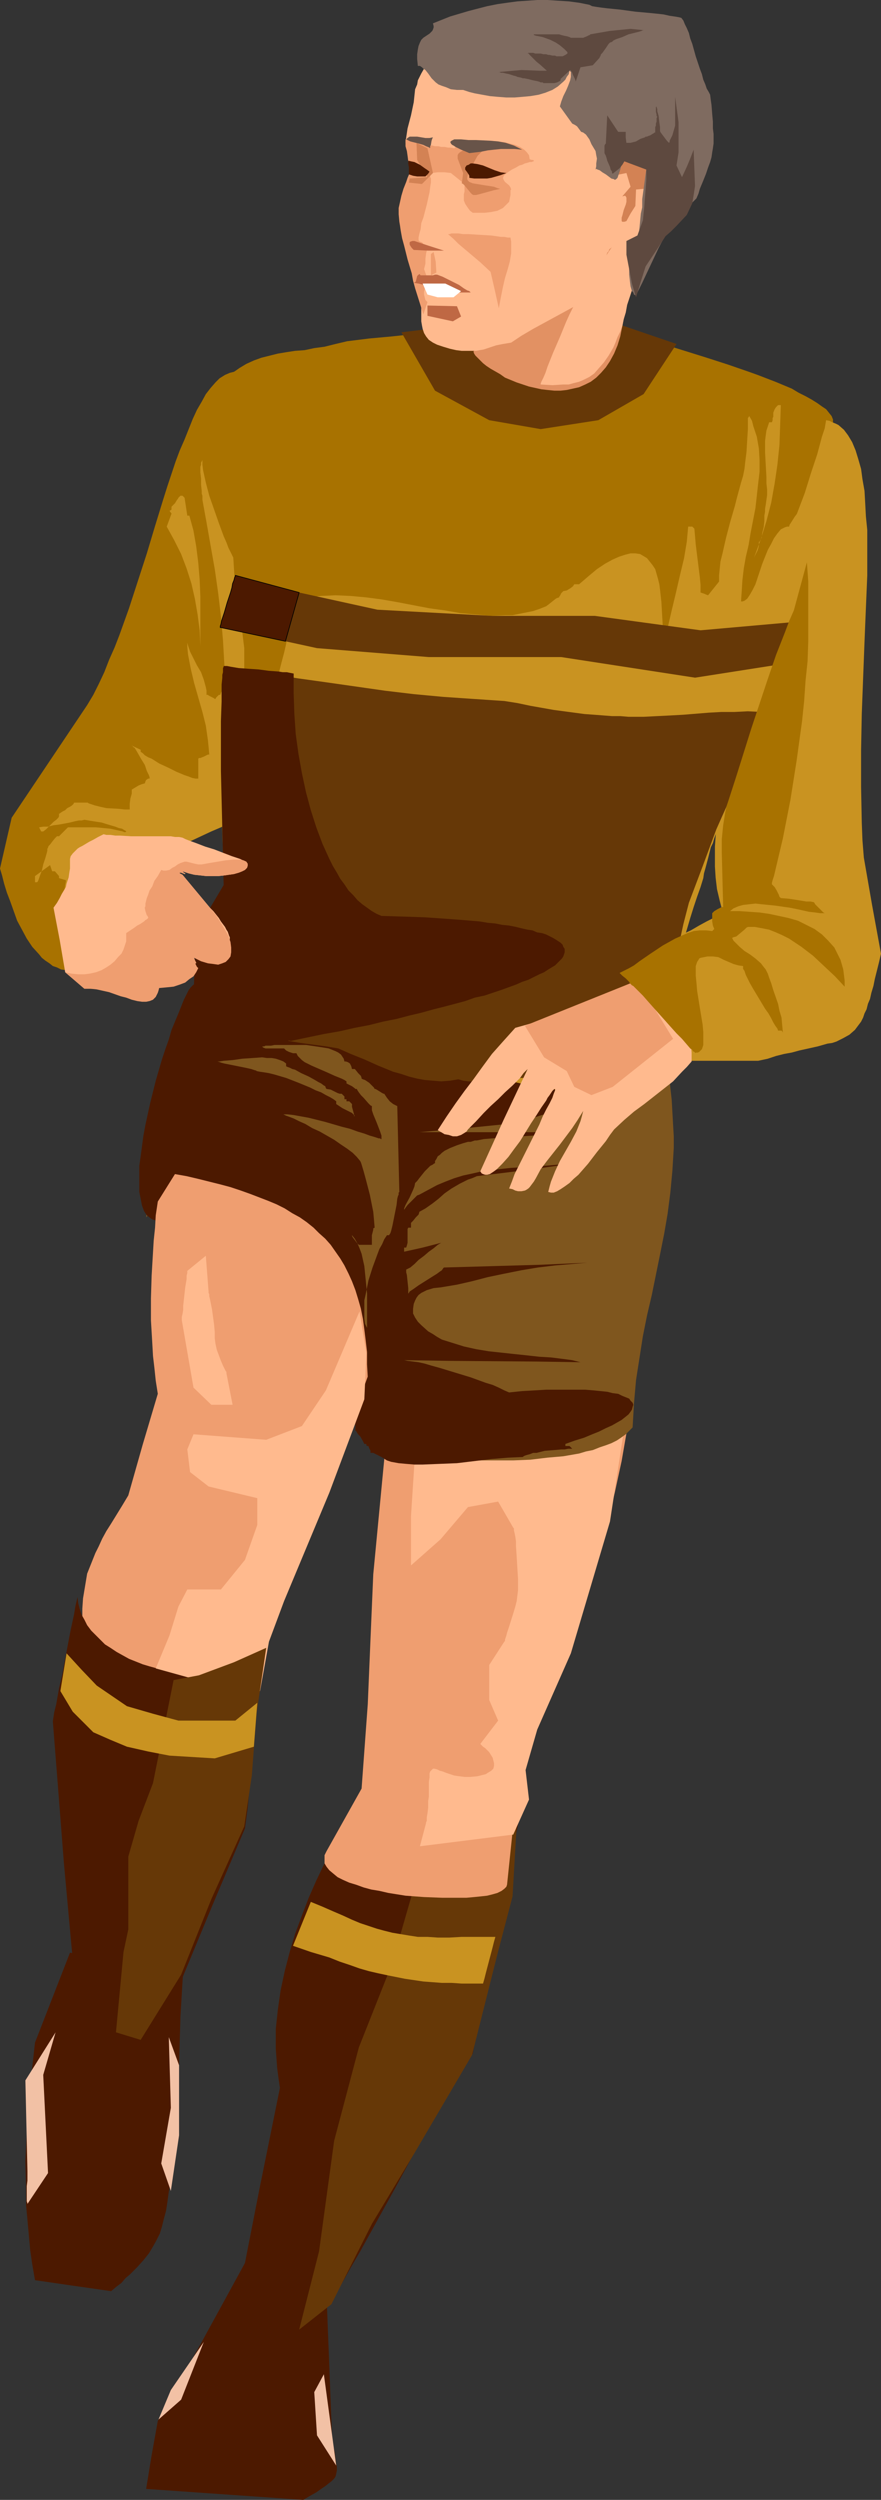 <?xml version="1.0" encoding="UTF-8" standalone="no"?>
<svg
   version="1.0"
   width="54.908mm"
   height="155.668mm"
   id="svg60"
   sodipodi:docname="Player 076.wmf"
   xmlns:inkscape="http://www.inkscape.org/namespaces/inkscape"
   xmlns:sodipodi="http://sodipodi.sourceforge.net/DTD/sodipodi-0.dtd"
   xmlns="http://www.w3.org/2000/svg"
   xmlns:svg="http://www.w3.org/2000/svg">
  <rect width="100%" height="100%" fill="#333333" stroke="none"/>
  <sodipodi:namedview
     id="namedview60"
     pagecolor="#ffffff"
     bordercolor="#000000"
     borderopacity="0.25"
     inkscape:showpageshadow="2"
     inkscape:pageopacity="0.0"
     inkscape:pagecheckerboard="0"
     inkscape:deskcolor="#d1d1d1"
     inkscape:document-units="mm" />
  <defs
     id="defs1">
    <pattern
       id="WMFhbasepattern"
       patternUnits="userSpaceOnUse"
       width="6"
       height="6"
       x="0"
       y="0" />
  </defs>
  <path
     style="fill:#4c1900;fill-opacity:1;fill-rule:evenodd;stroke:none"
     d="m 57.7,532.604 -10.182,18.583 -10.344,18.583 -1.455,8.08 -1.293,7.918 37.012,2.585 1.616,-0.97 1.455,-0.808 1.131,-0.808 0.97,-0.646 0.808,-0.646 0.646,-0.485 0.646,-0.646 0.323,-0.485 0.162,-0.646 0.162,-0.808 v -0.808 l -0.162,-0.808 -0.162,-1.131 -0.162,-1.454 -0.323,-1.454 -0.323,-1.939 -0.646,-16.644 -0.646,-16.644 z"
     id="path1" />
  <path
     style="fill:#4c1900;fill-opacity:1;fill-rule:evenodd;stroke:none"
     d="m 16.486,459.565 -8.243,21.168 -0.808,7.272 -0.646,6.948 -0.485,6.948 -0.323,6.787 0.162,6.948 v 3.393 l 0.323,3.393 0.323,3.555 0.323,3.555 0.485,3.393 0.646,3.717 8.889,1.293 9.051,1.293 1.131,-0.97 1.293,-0.97 0.97,-1.131 0.97,-0.808 1.778,-1.778 1.455,-1.616 1.293,-1.616 0.97,-1.616 0.808,-1.454 0.808,-1.616 0.485,-1.616 0.485,-1.939 0.485,-1.778 0.323,-2.101 0.323,-2.424 0.485,-2.424 0.485,-2.909 0.323,-1.454 0.162,-1.616 0.485,-5.494 0.323,-5.332 0.162,-10.988 0.323,-10.988 0.323,-5.494 0.323,-5.333 -3.394,-0.646 -3.394,-0.485 -6.465,-0.97 -6.465,-0.97 -3.394,-0.485 z"
     id="path2" />
  <path
     style="fill:#4c1900;fill-opacity:1;fill-rule:evenodd;stroke:none"
     d="m 84.044,424.015 1.939,1.131 1.939,1.131 3.556,2.101 3.556,2.101 1.939,1.131 1.939,1.293 5.818,-1.454 5.818,-1.454 5.818,-1.131 5.98,-1.131 -2.748,13.897 -2.748,13.897 -5.495,27.794 -2.586,4.201 -2.424,3.878 -2.263,4.04 -2.263,3.878 -4.364,7.595 -4.202,7.756 -4.202,7.595 -4.202,7.595 -2.263,3.878 -2.263,4.04 -2.424,3.878 -2.586,4.04 -1.131,1.131 -1.455,0.97 -1.293,0.808 -1.455,0.485 -1.455,0.323 -1.455,0.162 -1.455,-0.162 -1.455,-0.162 -1.293,-0.646 -1.293,-0.646 -1.293,-0.97 -0.97,-1.131 -0.97,-1.293 -0.808,-1.616 -0.646,-1.778 -0.485,-1.939 4.687,-23.915 4.849,-23.915 -0.323,-2.262 -0.323,-2.424 -0.162,-2.262 -0.162,-2.262 v -4.686 l 0.485,-4.525 0.646,-4.525 0.97,-4.525 1.131,-4.363 1.293,-4.363 1.616,-4.363 1.616,-4.201 1.778,-4.04 1.939,-4.04 1.778,-3.878 1.939,-3.717 1.939,-3.555 z"
     id="path3" />
  <path
     style="fill:#663807;fill-opacity:1;fill-rule:evenodd;stroke:none"
     d="m 100.692,433.226 -8.404,29.086 -7.758,19.553 -5.818,21.976 -3.556,26.016 -4.687,18.421 7.596,-5.979 9.536,-18.906 10.021,-16.644 13.576,-23.108 5.98,-23.754 3.556,-13.574 1.131,-19.553 -12.445,5.333 z"
     id="path4" />
  <path
     style="fill:#ef9e70;fill-opacity:1;fill-rule:evenodd;stroke:none"
     d="m 92.125,326.737 -2.101,21.815 -2.101,21.976 -0.646,15.19 -0.646,15.351 -1.455,19.876 -8.243,14.705 -0.485,0.97 v 0.97 0.97 l 0.485,0.808 0.646,0.808 0.97,0.808 0.97,0.808 1.293,0.646 1.455,0.646 1.616,0.485 1.778,0.646 1.778,0.485 1.939,0.323 2.101,0.485 4.041,0.646 4.364,0.323 4.202,0.162 h 3.879 1.939 l 1.778,-0.162 1.616,-0.162 1.455,-0.162 1.293,-0.323 1.131,-0.323 0.97,-0.485 0.646,-0.485 0.485,-0.485 0.162,-0.485 2.909,-27.955 2.909,-7.272 2.909,-7.11 2.909,-7.11 2.586,-6.948 2.586,-7.11 2.424,-7.11 2.263,-7.272 2.101,-7.11 1.778,-7.272 1.616,-7.433 1.293,-7.433 0.646,-3.878 0.485,-3.878 0.323,-3.878 0.323,-3.878 0.323,-4.04 0.162,-4.04 v -4.201 -4.04 -4.201 l -0.162,-4.363 v 0 l -0.162,0.162 -0.323,0.162 h -0.162 l -0.323,0.323 -0.485,0.162 -1.131,0.646 -1.293,0.808 -1.616,0.808 -1.939,0.97 -1.939,1.131 -2.263,1.293 -2.263,1.293 -2.586,1.293 -2.424,1.454 -5.495,2.909 -5.495,2.909 -5.495,3.07 -2.748,1.454 -2.586,1.293 -2.424,1.293 -2.424,1.293 -2.263,1.131 -2.101,1.131 -1.778,0.97 -1.778,0.808 -1.455,0.808 -1.131,0.485 -0.485,0.323 -0.323,0.162 -0.323,0.162 h -0.323 -0.162 l -0.162,0.162 v -0.162 z"
     id="path5" />
  <path
     style="fill:#ffba8e;fill-opacity:1;fill-rule:evenodd;stroke:none"
     d="m 98.106,336.917 -1.293,19.876 v 11.635 l 6.95,-6.14 6.465,-7.595 7.111,-1.293 3.556,6.14 0.162,0.162 v 0.485 l 0.162,0.646 0.162,0.808 0.162,1.131 v 1.131 l 0.162,2.424 0.162,2.747 0.162,2.585 v 2.585 l -0.162,1.293 -0.162,1.293 -0.323,1.293 -0.485,1.616 -0.97,3.07 -0.485,1.454 -0.162,0.646 -0.162,0.485 -0.162,0.485 v 0.323 l -0.162,0.162 v 0 l -3.556,5.494 v 8.241 l 2.101,4.848 -4.202,5.494 v 0 l 0.323,0.323 0.323,0.323 0.485,0.323 0.97,0.97 0.808,1.293 0.162,0.646 0.162,0.646 v 0.646 l -0.162,0.646 -0.485,0.485 -0.808,0.485 -0.485,0.323 -0.646,0.162 -0.646,0.162 -0.646,0.162 -1.616,0.162 h -1.455 l -1.293,-0.162 -1.131,-0.162 -0.97,-0.323 -0.97,-0.323 -0.808,-0.323 -0.646,-0.162 -0.646,-0.323 -0.646,-0.162 h -0.323 l -0.323,0.323 -0.323,0.323 -0.162,0.485 v 0.97 l -0.162,0.97 v 1.293 1.131 1.131 l -0.162,0.97 v 0.808 0.808 l -0.162,1.293 -0.162,0.97 v 0.808 l -0.162,0.323 v 0.162 0 l -1.455,5.494 21.981,-2.747 3.717,-8.241 -0.808,-6.948 2.748,-9.534 7.92,-17.937 9.213,-31.025 3.556,-23.269 z"
     id="path6" />
  <path
     style="fill:#7f561e;fill-opacity:1;fill-rule:evenodd;stroke:none"
     d="m 51.558,224.45 -1.616,2.585 -1.293,2.424 -1.293,2.262 -1.293,2.101 -0.97,2.101 -1.131,1.939 -0.808,1.939 -0.808,1.778 -0.808,1.616 -0.646,1.616 -1.131,3.232 -0.97,3.07 -0.646,2.909 -0.646,3.07 -0.485,3.07 -0.323,3.393 -0.323,3.717 -0.323,1.939 -0.162,2.101 -0.162,2.101 -0.323,2.262 -0.162,2.585 -0.162,2.585 -0.323,2.747 -0.323,2.909 0.808,-0.97 0.808,-0.808 1.616,-1.454 1.778,-1.131 1.616,-0.808 1.778,-0.646 1.616,-0.323 1.778,-0.162 h 1.778 l 1.778,0.323 1.939,0.323 1.939,0.485 1.939,0.485 4.041,1.293 4.364,1.454 3.071,2.424 3.071,2.585 2.909,2.585 2.909,2.585 1.293,1.454 1.293,1.454 1.131,1.454 0.97,1.454 1.131,1.616 0.808,1.616 0.646,1.616 0.485,1.778 2.424,19.229 0.97,0.323 0.808,0.646 0.485,0.808 0.646,0.97 0.323,1.293 0.323,1.293 0.646,2.747 0.646,2.747 0.323,1.293 0.485,1.131 0.485,0.97 0.646,0.97 0.808,0.646 0.808,0.323 1.616,0.162 1.616,0.162 3.394,0.323 3.556,0.323 3.879,0.162 h 4.041 4.202 4.041 l 4.041,-0.162 4.041,-0.485 3.717,-0.323 3.717,-0.646 1.616,-0.485 1.616,-0.323 1.616,-0.646 1.455,-0.485 1.293,-0.485 1.293,-0.646 0.97,-0.646 1.131,-0.808 0.808,-0.808 0.808,-0.808 0.162,-2.747 0.162,-2.909 0.485,-5.494 0.808,-5.171 0.808,-5.171 0.97,-4.848 1.131,-4.848 1.939,-9.534 0.97,-4.848 0.808,-4.686 0.646,-5.009 0.485,-5.171 0.323,-5.333 v -2.747 l -0.162,-2.747 -0.323,-5.817 -0.323,-2.909 -0.323,-3.232 -0.162,-1.293 -0.162,-1.131 -0.323,-0.97 -0.323,-0.808 -0.323,-0.808 -0.323,-0.646 -0.808,-1.131 -0.808,-1.131 -0.323,-0.646 -0.323,-0.808 -0.323,-0.808 -0.323,-0.97 -0.162,-1.131 v -1.293 l -6.95,0.323 h -6.95 l -6.788,-0.162 -6.627,-0.485 -6.627,-0.646 -6.465,-0.808 -6.303,-0.97 -6.303,-1.131 -6.303,-1.293 -6.142,-1.293 -12.283,-2.747 -11.96,-2.909 z"
     id="path7" />
  <path
     style="fill:#4c1900;fill-opacity:1;fill-rule:evenodd;stroke:none"
     d="m 95.681,238.67 -4.525,-0.323 -4.041,-0.162 -3.879,-0.323 -3.717,-0.162 -3.232,-0.162 -2.909,-0.162 h -2.909 l -2.424,-0.162 -2.263,-0.162 h -1.939 -5.818 -0.97 l -0.808,0.162 h -0.646 l -0.485,0.162 h -0.323 l -0.162,0.162 -0.162,0.162 h 0.162 v 0.162 l 0.323,0.162 0.646,0.323 0.97,0.323 2.263,0.646 0.646,0.323 0.808,0.162 1.455,0.485 3.232,1.131 1.616,0.323 1.778,0.485 1.455,0.162 1.455,0.162 12.93,0.485 12.607,1.131 12.445,0.97 1.455,0.323 1.939,0.162 1.939,0.485 2.263,0.323 2.263,0.323 2.424,0.323 4.849,0.808 5.01,0.485 2.424,0.162 h 2.424 2.101 2.101 l 1.939,-0.323 1.616,-0.485 v -0.485 l 0.485,-0.162 0.808,-0.162 1.778,-0.162 h 0.808 1.293 l 0.162,1.131 v 1.293 l 0.485,2.424 0.323,2.262 v 1.131 l 0.162,1.131 h -1.939 l -1.778,0.162 -1.939,0.323 -1.778,0.485 -3.717,0.97 -3.556,1.454 -7.435,2.747 -3.556,1.131 -3.556,0.97 -11.152,1.131 -11.152,0.97 h 31.193 2.909 0.485 0.323 l 0.162,0.162 h -0.162 -0.323 l -0.485,0.162 h -0.646 l -0.808,0.162 h -0.808 -0.97 l -1.939,0.162 -2.263,0.162 -2.586,0.162 -4.687,0.323 -2.263,0.162 -1.939,0.162 -0.808,0.162 -0.808,0.162 h -0.485 l -0.485,0.162 -0.485,0.162 h -0.646 l -1.131,0.323 -1.455,0.485 -1.616,0.646 -1.293,0.646 -0.646,0.485 -0.485,0.485 -0.485,0.323 -0.323,0.646 -0.323,0.485 v 0.485 l -0.323,0.162 -0.162,0.162 -0.646,0.323 -0.646,0.646 -0.646,0.646 -1.293,1.616 -0.485,0.646 -0.485,0.485 -0.162,0.808 -0.323,0.808 -0.808,1.778 -0.97,1.778 -0.323,0.808 v 0.808 -0.485 l 0.323,-0.485 0.485,-0.646 0.646,-0.646 1.131,-1.131 0.485,-0.485 0.485,-0.162 2.101,-1.131 2.101,-1.131 1.939,-0.808 2.101,-0.808 2.101,-0.646 2.263,-0.485 2.101,-0.485 2.263,-0.323 4.525,-0.485 7.758,-0.485 7.758,-0.646 -11.637,1.616 -11.799,1.454 -1.131,0.485 -0.97,0.323 -1.939,0.97 -1.939,1.131 -1.616,1.131 -1.455,1.293 -1.455,1.131 -1.616,1.131 -1.455,0.808 v 0.162 l -0.162,0.485 -0.646,0.646 -0.646,0.808 -0.323,0.323 -0.162,0.162 v 1.131 h -0.646 l -0.162,0.323 v 0.646 1.293 1.293 l -0.162,0.646 -0.162,0.485 h -0.485 v 0.97 l 4.364,-0.97 4.364,-1.131 -0.808,0.485 -0.97,0.808 -1.131,0.808 -1.131,0.97 -1.293,0.97 -0.97,0.97 -0.97,0.808 -0.97,0.485 v 0.646 l 0.162,0.646 0.323,3.07 v 1.293 l 0.162,-0.162 0.162,-0.323 0.485,-0.323 0.485,-0.323 1.131,-0.808 3.071,-1.939 1.293,-0.808 0.646,-0.485 0.485,-0.323 0.323,-0.485 0.162,-0.162 11.475,-0.323 11.314,-0.323 10.99,-0.485 -3.717,0.323 -3.879,0.323 -4.041,0.485 -3.879,0.646 -4.041,0.808 -3.879,0.808 -3.717,0.97 -3.556,0.808 -1.939,0.323 -1.939,0.323 -1.616,0.162 -1.616,0.485 -0.646,0.323 -0.646,0.323 -0.646,0.485 -0.485,0.646 -0.323,0.646 -0.323,0.808 -0.162,1.131 v 1.131 l 0.485,0.97 0.646,0.97 0.808,0.808 1.616,1.454 1.131,0.646 0.97,0.646 1.131,0.646 2.586,0.808 2.586,0.808 2.909,0.646 2.909,0.485 5.98,0.646 3.071,0.323 2.909,0.323 2.748,0.162 2.586,0.323 2.424,0.323 1.939,0.485 -10.344,-0.162 -20.849,-0.162 -10.344,-0.162 0.808,0.162 1.293,0.162 1.293,0.162 1.455,0.323 1.616,0.485 1.778,0.485 3.717,1.131 3.717,1.131 3.556,1.293 1.616,0.485 1.455,0.646 1.293,0.646 1.131,0.485 3.071,-0.323 2.909,-0.162 2.748,-0.162 h 2.586 2.424 2.263 1.939 l 1.939,0.162 1.616,0.162 1.616,0.162 1.293,0.323 1.293,0.162 0.97,0.485 0.808,0.323 0.808,0.323 0.323,0.485 0.485,0.485 0.162,0.485 -0.162,0.485 -0.162,0.646 -0.323,0.485 -0.485,0.646 -0.808,0.646 -0.808,0.646 -1.131,0.646 -1.131,0.646 -1.455,0.646 -1.616,0.808 -1.616,0.646 -1.939,0.808 -2.101,0.646 -2.263,0.808 v 0.485 h 0.97 l 0.323,0.323 0.323,0.323 h -0.485 -0.485 l -0.808,0.162 h -0.808 l -1.778,0.162 -2.101,0.162 -1.939,0.485 h -0.808 l -0.808,0.323 -0.646,0.162 -0.485,0.162 -0.323,0.162 -0.162,0.162 -3.556,0.162 -3.879,0.323 -4.041,0.485 -4.041,0.485 -4.041,0.162 -4.041,0.162 h -1.939 l -1.939,-0.162 -1.778,-0.162 -1.778,-0.323 -0.485,-0.162 -0.485,-0.162 -1.293,-0.808 -1.293,-0.646 -0.646,-0.323 h -0.646 v -0.485 l -0.162,-0.323 -0.162,-0.323 -0.162,-0.485 h -0.162 -0.162 l -0.162,-0.162 v -0.323 H 86.145 85.822 l -0.162,-0.323 -0.162,-0.323 -0.646,-1.131 -0.485,-0.485 -0.323,-0.485 -0.162,-0.323 h -0.162 v -1.131 l -0.162,-1.131 -0.485,-2.262 -0.808,-2.262 -0.97,-2.262 -2.101,-4.525 -0.97,-2.101 -0.646,-1.939 -1.131,-3.717 -0.97,-3.878 -1.131,-3.555 -0.97,-3.717 -0.97,-3.717 -1.293,-3.555 -1.293,-3.555 -1.616,-3.555 -0.808,-0.323 -0.808,-0.323 -0.97,-0.485 -0.97,-0.485 -2.101,-1.131 -2.424,-1.293 -5.01,-2.909 -2.586,-1.293 -2.586,-1.131 -2.424,-0.808 -1.131,-0.323 -1.131,-0.323 -1.131,-0.162 h -0.97 l -0.97,0.162 -0.97,0.323 -0.808,0.323 -0.646,0.485 -0.646,0.808 -0.646,0.808 -0.323,1.131 -0.323,1.293 -0.162,1.454 -0.162,1.616 h -0.485 l -0.646,-0.162 -0.485,-0.162 -0.485,-0.323 -0.808,-0.646 -0.646,-0.97 -0.485,-1.293 -0.323,-1.616 -0.323,-1.616 v -1.778 -2.101 -2.262 l 0.323,-2.262 0.323,-2.424 0.323,-2.424 0.485,-2.585 1.131,-5.171 1.293,-5.171 1.455,-5.009 0.808,-2.424 0.808,-2.262 0.646,-2.262 0.808,-1.939 0.808,-1.939 0.646,-1.616 0.646,-1.616 0.646,-1.293 0.485,-0.97 0.485,-0.646 0.485,-0.485 0.162,-0.162 h 0.162 0.808 l 0.323,-0.162 v 0 l 0.162,-0.162 v -0.485 l 0.323,-0.162 v -0.162 h 0.323 0.808 l 6.465,0.646 6.465,0.808 6.142,0.808 5.98,0.97 2.748,0.485 2.748,0.485 2.748,0.485 2.586,0.485 2.263,0.485 2.424,0.485 2.101,0.485 1.939,0.485 1.778,0.323 1.778,0.485 1.455,0.323 1.131,0.323 1.131,0.162 0.808,0.323 0.646,0.162 0.323,0.162 h 0.162 v 0 h -0.485 l -0.646,-0.162 -0.97,-0.162 -1.131,-0.323 -1.455,-0.323 -0.97,-0.162 z"
     id="path8" />
  <path
     style="fill:#a87200;fill-opacity:1;fill-rule:evenodd;stroke:none"
     d="m 102.793,78.049 -10.506,1.131 -5.334,0.485 -5.172,0.646 -2.748,0.646 -2.586,0.646 -2.424,0.323 -2.263,0.485 -2.263,0.162 -2.101,0.323 -1.939,0.323 -1.939,0.485 -1.939,0.485 -1.778,0.646 -1.778,0.808 -1.616,0.97 -1.616,1.131 -1.616,1.616 -1.616,1.778 -0.808,0.97 -0.808,1.131 v 1.293 l 0.162,1.454 0.162,1.454 0.323,1.616 0.808,3.555 0.97,3.555 0.97,3.555 0.97,3.393 0.162,1.616 0.323,1.454 0.162,1.454 v 1.293 l -0.646,7.11 -0.485,6.787 -0.323,6.787 -0.485,13.25 -0.485,6.787 -0.323,6.787 -0.646,7.11 1.455,40.559 -0.97,0.323 -0.97,0.485 -0.808,0.646 -0.808,0.646 -0.646,0.646 -0.485,0.808 -0.646,0.97 -0.323,0.808 -0.646,1.939 -0.323,1.939 -0.162,1.939 0.162,2.101 0.162,1.778 0.323,1.616 0.485,1.454 0.162,0.485 0.162,0.485 0.323,0.485 0.162,0.162 0.162,0.162 h 0.323 0.162 l 0.162,-0.162 0.162,-0.485 v -0.485 l 3.232,1.131 3.071,1.131 3.071,0.97 2.909,0.97 2.748,0.97 2.748,0.97 2.586,0.808 2.586,0.646 5.01,1.454 4.849,1.293 4.849,0.97 4.687,0.97 4.687,0.646 4.849,0.646 5.01,0.485 5.172,0.323 2.586,0.162 2.748,0.162 2.909,0.162 h 3.071 l 3.071,0.162 h 3.071 3.232 3.394 l 8.566,-1.778 8.728,-1.939 3.717,-24.4 2.101,-12.281 1.778,-12.281 1.455,-2.585 1.455,-2.585 1.616,-2.585 1.778,-2.585 3.556,-5.009 3.556,-4.848 3.717,-5.171 3.717,-5.009 1.616,-2.585 1.616,-2.424 1.455,-2.585 1.455,-2.747 0.162,-2.747 0.323,-3.07 0.485,-3.232 0.646,-3.555 0.808,-3.393 0.808,-3.717 0.808,-3.555 0.808,-3.717 1.616,-7.272 0.646,-3.393 0.485,-3.555 0.485,-3.232 0.162,-3.07 v -2.747 -1.293 l -0.162,-1.293 0.646,-0.646 0.323,-0.808 v -0.646 -0.808 l -0.323,-0.808 -0.646,-0.808 -0.646,-0.808 -0.97,-0.646 -1.131,-0.808 -1.293,-0.808 -1.455,-0.808 -1.616,-0.808 -1.616,-0.97 -1.939,-0.808 -1.939,-0.808 -2.101,-0.808 -2.101,-0.808 -2.263,-0.808 -4.687,-1.616 -5.01,-1.616 -5.172,-1.616 -10.344,-3.232 -5.172,-1.454 -2.424,-0.808 -2.424,-0.646 -4.849,0.162 -4.849,0.323 -9.374,0.323 -9.536,0.162 -4.687,0.323 z"
     id="path9" />
  <path
     style="fill:#663807;fill-opacity:1;fill-rule:evenodd;stroke:none"
     d="m 94.55,78.21 7.92,13.735 12.768,6.948 12.122,2.101 13.576,-2.101 10.667,-6.14 7.758,-11.796 -14.223,-4.848 -17.132,-1.939 z"
     id="path10" />
  <path
     style="fill:#ef9e70;fill-opacity:1;fill-rule:evenodd;stroke:none"
     d="m 37.173,282.784 -0.485,3.232 -0.162,2.909 -0.323,3.07 -0.162,2.747 -0.323,5.494 -0.162,5.332 v 5.171 l 0.323,5.494 0.162,2.909 0.323,2.747 0.323,3.07 0.485,3.07 -3.556,11.958 -3.394,11.958 -1.455,2.424 -1.293,2.101 -1.293,2.101 -1.131,1.778 -0.97,1.778 -0.808,1.778 -0.808,1.616 -0.646,1.616 -0.646,1.616 -0.646,1.616 -0.323,1.939 -0.323,1.939 -0.323,1.939 -0.162,2.424 v 2.424 l -0.162,2.747 0.485,1.293 0.646,1.131 0.646,1.131 0.485,1.131 0.646,0.808 0.646,0.97 1.293,1.454 1.616,1.131 1.616,1.131 1.939,0.646 2.101,0.646 2.424,0.485 2.586,0.323 2.909,0.162 3.232,0.162 1.778,0.162 h 1.778 1.939 l 2.101,0.162 h 2.101 l 2.101,0.162 2.424,0.162 h 2.424 l 4.849,-13.25 4.687,-13.25 1.616,-3.878 1.778,-4.04 1.778,-4.04 1.616,-3.717 2.748,-7.756 2.909,-7.595 2.586,-7.595 2.909,-7.918 -0.162,-2.909 v -2.909 l -0.323,-2.747 -0.323,-2.585 -0.323,-2.424 -0.485,-2.424 -0.646,-2.262 -0.646,-2.101 -0.808,-2.101 -0.808,-1.778 -0.97,-1.939 -0.97,-1.616 -1.131,-1.616 -1.131,-1.616 -1.293,-1.454 -1.455,-1.293 -1.293,-1.293 -1.616,-1.293 -1.616,-1.131 -1.778,-0.97 -1.778,-1.131 -1.939,-0.97 -1.939,-0.808 -2.101,-0.808 -2.101,-0.808 -2.263,-0.808 -2.424,-0.808 -2.424,-0.646 -2.586,-0.646 -2.586,-0.646 -2.748,-0.646 -2.748,-0.485 z"
     id="path11" />
  <path
     style="fill:#4c1900;fill-opacity:1;fill-rule:evenodd;stroke:none"
     d="m 18.263,375.861 -0.485,2.101 -0.323,1.939 -0.808,3.717 -0.646,3.393 -0.646,3.393 -0.646,3.555 -0.808,3.393 -0.646,3.717 -0.485,1.939 -0.323,2.101 1.293,16.482 1.293,16.644 2.909,31.833 0.97,1.616 0.97,1.293 0.97,1.293 0.646,0.97 0.808,0.808 0.485,0.646 0.808,0.646 0.646,0.323 0.808,0.323 0.808,0.323 0.97,0.162 1.131,0.162 1.293,0.323 1.455,0.162 1.778,0.162 1.939,0.162 4.041,-6.625 4.202,-6.625 7.435,-17.937 7.596,-17.937 0.323,-2.424 0.323,-2.424 0.485,-5.332 0.485,-5.494 0.485,-5.656 0.485,-5.656 0.485,-5.494 0.646,-5.332 0.162,-2.585 0.323,-2.424 -1.293,1.131 -1.455,0.97 -1.616,0.97 -1.455,0.646 -1.616,0.646 -1.616,0.646 -1.778,0.323 -1.778,0.323 -1.778,0.162 -1.616,0.162 H 43.962 42.184 l -1.616,-0.162 -1.778,-0.323 -1.778,-0.323 -1.778,-0.485 -1.616,-0.485 -1.616,-0.646 -1.616,-0.646 -1.455,-0.808 -1.455,-0.808 -1.455,-0.97 -1.293,-0.808 -1.131,-1.131 -1.131,-1.131 -0.97,-0.97 -0.97,-1.293 -0.646,-1.293 -0.646,-1.131 -0.485,-1.454 -0.323,-1.293 z"
     id="path12" />
  <path
     style="fill:#a87200;fill-opacity:1;fill-rule:evenodd;stroke:none"
     d="m 55.437,87.421 -1.293,0.323 -1.131,0.485 -1.293,0.808 -0.97,0.97 -1.131,1.293 -1.131,1.454 -0.97,1.778 -1.131,1.939 -0.97,2.101 -0.97,2.424 -0.97,2.424 -1.131,2.585 -0.97,2.585 -0.97,2.909 -0.97,2.909 -0.97,3.07 -1.939,6.302 -1.939,6.464 -2.101,6.464 -2.101,6.464 -2.263,6.302 -1.131,2.909 -1.293,2.909 -1.131,2.909 -1.293,2.747 -1.293,2.585 -1.455,2.424 L 2.748,192.455 0,204.413 l 0.485,1.616 0.485,1.939 0.646,2.101 0.808,2.101 0.808,2.262 0.808,2.262 1.131,2.101 1.131,2.101 1.293,1.939 1.616,1.778 0.646,0.808 0.808,0.646 0.97,0.646 0.808,0.646 0.97,0.323 0.97,0.485 1.131,0.162 0.97,0.162 h 1.131 l 1.131,-0.162 1.293,-0.162 1.293,-0.485 0.97,-1.131 0.808,-1.293 0.808,-1.293 0.808,-1.616 0.646,-1.616 0.646,-1.778 1.131,-3.555 1.131,-3.555 0.646,-1.778 0.646,-1.616 0.808,-1.454 0.808,-1.454 0.808,-1.293 0.97,-1.131 9.697,-5.333 9.536,-5.333 6.95,-47.831 0.162,-3.393 v -3.555 -3.555 l -0.323,-3.555 -0.323,-3.555 -0.485,-3.717 -0.97,-7.272 -0.97,-7.272 -0.485,-3.555 -0.323,-3.717 -0.162,-3.555 -0.162,-3.555 v -3.393 z"
     id="path13" />
  <path
     style="fill:#c99321;fill-opacity:1;fill-rule:evenodd;stroke:none"
     d="m 194.595,98.894 0.808,0.162 0.646,0.323 0.808,0.323 0.646,0.323 1.293,1.131 0.97,1.293 0.97,1.616 0.808,1.939 0.646,2.101 0.646,2.262 0.323,2.424 0.485,2.747 0.162,2.909 0.162,3.07 0.323,3.232 v 3.555 3.393 3.717 l -0.162,3.878 -0.162,3.878 -0.162,3.878 -0.162,4.04 -0.323,8.403 -0.323,8.564 -0.162,8.564 v 8.564 l 0.162,8.403 0.162,4.201 0.323,4.04 1.939,11.15 2.101,11.473 -0.485,2.101 -0.485,1.939 -0.485,1.939 -0.323,1.616 -0.485,1.616 -0.323,1.454 -0.485,1.131 -0.323,1.293 -0.485,0.97 -0.323,0.97 -0.485,0.97 -0.485,0.646 -0.485,0.646 -0.485,0.646 -1.293,1.131 -1.455,0.808 -1.616,0.808 -0.97,0.323 -1.131,0.162 -1.131,0.323 -1.131,0.323 -1.455,0.323 -1.455,0.323 -1.455,0.323 -1.778,0.485 -1.778,0.323 -1.939,0.485 -1.939,0.646 -2.263,0.485 h -16.486 l -0.162,-0.808 -0.323,-0.97 -0.323,-0.808 -0.485,-0.646 -0.97,-1.293 -1.293,-1.293 -1.455,-1.131 -1.616,-1.131 -3.232,-1.939 -3.394,-1.939 -1.616,-0.97 -1.455,-1.131 -1.131,-1.293 -1.131,-1.293 -0.485,-0.808 -0.323,-0.808 -0.323,-0.808 -0.162,-0.808 0.485,-0.162 0.485,-0.323 0.646,-0.323 0.646,-0.323 1.616,-0.808 1.778,-0.97 1.939,-0.97 2.101,-1.131 4.364,-2.424 4.364,-2.424 2.101,-0.97 1.939,-1.131 1.778,-0.97 1.616,-0.808 0.646,-0.323 0.646,-0.162 0.485,-0.323 0.485,-0.162 -0.808,-3.07 -0.646,-2.747 -0.323,-2.747 -0.162,-2.585 v -2.424 -2.262 l 0.323,-4.525 0.485,-4.525 0.485,-4.201 v -2.262 -2.262 l -0.162,-2.424 -0.323,-2.424 0.97,-5.009 1.293,-4.848 1.293,-5.171 1.616,-5.171 1.778,-5.171 1.939,-5.333 3.879,-10.18 1.939,-5.171 1.939,-5.009 1.939,-4.848 1.778,-4.686 1.455,-4.686 1.455,-4.363 1.131,-4.201 0.646,-1.939 z"
     id="path14" />
  <path
     style="fill:#ffba8e;fill-opacity:1;fill-rule:evenodd;stroke:none"
     d="m 84.691,308.639 -7.92,18.583 -5.657,8.403 -8.404,3.232 -17.132,-1.293 -1.455,3.555 0.646,5.333 4.364,3.393 11.475,2.747 v 6.302 l -2.909,8.241 -5.657,6.948 h -7.92 l -2.101,4.04 -2.101,6.787 -3.232,7.756 13.415,3.717 11.152,1.616 2.101,-11.635 3.556,-9.534 10.667,-25.531 8.243,-21.976 0.485,-10.827 z"
     id="path15" />
  <path
     style="fill:#ffba8e;fill-opacity:1;fill-rule:evenodd;stroke:none"
     d="m 42.83,310.74 2.748,15.836 4.202,4.04 h 5.01 l -1.455,-7.433 v -0.162 -0.162 l -0.162,-0.162 -0.162,-0.323 -0.485,-0.97 -0.485,-1.131 -0.485,-1.293 -0.485,-1.293 -0.323,-1.454 -0.162,-1.293 v -0.808 -0.646 l -0.162,-1.778 -0.485,-3.555 -0.323,-1.616 -0.162,-0.808 -0.162,-0.646 v -0.485 l -0.162,-0.323 v -0.323 0 l -0.646,-8.403 -4.364,3.555 v 0.162 0.323 l -0.162,0.646 v 0.808 l -0.162,0.97 -0.162,0.97 -0.485,4.363 v 0.97 l -0.162,0.97 -0.162,0.646 v 0.485 z"
     id="path16" />
  <path
     style="fill:#c99321;fill-opacity:1;fill-rule:evenodd;stroke:none"
     d="m 57.538,157.228 v -4.686 l -0.323,-2.585 -0.323,-2.747 -0.808,-5.333 -0.808,-5.494 -0.162,-2.585 -0.162,-2.585 -0.485,-0.97 -0.646,-1.293 -0.485,-1.293 -0.646,-1.454 -1.131,-3.07 -1.131,-3.232 -1.131,-3.232 -0.808,-3.07 -0.323,-1.454 -0.323,-1.454 -0.162,-1.293 v -1.131 l -0.162,0.323 -0.162,0.323 v 0.485 l -0.162,0.485 v 1.293 l 0.162,1.454 v 0.646 0.808 l 0.162,1.454 v 0.646 l 0.162,0.485 v 0.485 0.485 l 0.97,5.333 0.97,5.494 0.97,5.494 0.808,5.656 0.646,5.494 0.485,5.656 0.323,5.656 0.162,5.494 -0.808,0.808 -0.162,0.323 -0.162,0.485 h -0.323 l -0.323,0.323 -0.323,0.323 -0.162,0.323 h -0.162 l -0.162,-0.162 -0.646,-0.323 -0.646,-0.323 -0.162,-0.162 h -0.323 v -0.97 l -0.162,-0.808 -0.485,-1.778 -0.646,-1.778 -0.97,-1.616 -0.808,-1.616 -0.808,-1.616 -0.485,-1.454 -0.162,-0.646 v -0.808 1.778 l 0.162,1.778 0.646,3.393 0.808,3.393 0.97,3.393 0.97,3.393 0.808,3.232 0.485,3.393 0.162,1.616 0.162,1.778 h -0.323 l -0.323,0.162 -0.646,0.323 -0.808,0.323 h -0.323 l -0.162,0.162 v 4.686 h -0.646 l -0.808,-0.162 -0.808,-0.323 -0.97,-0.323 -1.939,-0.808 -1.939,-0.97 -2.101,-0.97 -1.778,-1.131 -0.808,-0.323 -0.808,-0.485 -0.485,-0.485 -0.485,-0.323 v -0.485 l -2.101,-0.97 h 0.162 l 0.162,0.323 0.323,0.162 0.323,0.485 0.646,1.131 0.646,1.131 0.808,1.293 0.485,1.454 0.485,0.97 0.162,0.485 v 0.323 h -0.323 l -0.485,0.323 -0.162,0.323 -0.162,0.485 -0.646,0.162 -0.808,0.323 -0.808,0.485 -0.808,0.485 v 0.485 0.485 l -0.323,1.131 -0.162,1.293 v 1.293 h -1.131 l -1.455,-0.162 -2.909,-0.162 -1.455,-0.323 -1.293,-0.323 -0.485,-0.162 -0.485,-0.162 -0.485,-0.162 -0.162,-0.162 h -3.232 l -0.162,0.323 -0.323,0.323 -0.485,0.323 -0.646,0.323 -0.485,0.485 -0.646,0.323 -0.485,0.323 -0.162,0.162 h -0.162 v 0.646 l -0.162,0.323 -0.485,0.485 -0.646,0.485 -0.646,0.646 -0.646,0.646 -0.485,0.485 -0.646,0.485 H 9.697 l -0.485,-0.97 0.97,-0.162 h 1.131 l 1.293,-0.323 1.293,-0.162 2.586,-0.485 1.293,-0.323 0.808,-0.162 h 0.646 l 0.646,-0.162 0.97,0.162 0.97,0.162 2.101,0.323 2.101,0.646 1.131,0.323 0.808,0.323 0.808,0.162 0.485,0.323 0.323,0.162 0.162,0.162 -0.162,0.162 h -0.323 l -0.323,-0.162 -1.455,-0.323 -1.455,-0.323 -3.394,-0.323 H 19.233 16.001 l -2.101,2.101 h -0.485 l -0.485,0.485 -0.646,0.808 -0.485,0.646 -0.323,0.323 -0.162,0.323 v 0.162 l -0.162,0.162 v 0.485 l -0.162,0.646 -0.323,1.131 -0.485,1.454 -0.323,1.454 -0.485,1.293 -0.162,0.485 -0.162,0.485 -0.162,0.323 -0.162,0.162 H 8.243 v -1.454 l 3.556,-2.585 0.485,1.454 h 0.646 l 0.97,1.131 v 0.485 l 1.616,0.485 v 0.162 0.162 l -0.162,0.808 -0.162,1.131 -0.162,1.131 -0.162,1.131 v 0.97 0.808 0.323 0.162 h 0.646 v -0.162 h 0.162 l 0.162,-0.485 0.485,-0.646 0.97,-1.616 0.323,-0.808 0.323,-0.646 0.162,-0.162 v -0.162 l 0.485,-0.323 0.323,-0.323 1.131,-0.808 0.97,-0.808 0.323,-0.485 0.323,-0.323 h 0.646 0.485 l 0.485,-0.646 0.162,-0.808 0.162,-0.97 0.485,-0.97 0.323,-0.808 1.293,-1.616 1.293,-1.616 h 0.323 0.646 l 0.808,-0.162 0.97,-0.162 h 1.131 l 1.131,-0.162 2.424,-0.162 h 1.293 1.131 l 1.131,0.323 0.97,0.162 0.808,0.323 0.646,0.646 0.323,0.646 0.162,0.808 0.162,-0.485 0.323,-0.485 0.646,-0.485 0.808,-0.485 0.97,-0.485 1.131,-0.646 2.424,-1.131 2.424,-1.131 1.131,-0.485 1.131,-0.485 0.97,-0.485 0.808,-0.323 0.646,-0.485 0.485,-0.323 -0.646,-2.101 -0.323,-2.262 -0.162,-2.262 v -2.262 l 0.162,-2.262 0.162,-2.262 0.808,-4.686 0.808,-4.686 0.97,-4.525 0.323,-2.262 0.162,-2.101 0.323,-2.101 z"
     id="path17" />
  <path
     style="fill:#c99321;fill-opacity:1;fill-rule:evenodd;stroke:none"
     d="m 40.406,120.87 -1.131,3.07 1.778,3.232 1.616,3.232 1.293,3.393 1.131,3.555 0.808,3.555 0.646,3.717 0.485,3.717 0.162,3.717 0.485,0.485 -0.485,-0.485 v -3.878 -3.878 -3.878 l -0.162,-4.04 -0.323,-3.878 -0.485,-3.878 -0.646,-3.717 -0.485,-1.778 -0.485,-1.778 h -0.485 l -0.646,-4.201 -0.485,-0.485 h -0.485 l -0.485,0.485 -0.162,0.323 -0.162,0.162 -0.485,0.808 -0.646,0.646 -0.162,0.162 v 0 0.646 l -0.162,0.162 -0.323,0.162 z"
     id="path18" />
  <path
     style="fill:#c99321;fill-opacity:1;fill-rule:evenodd;stroke:none"
     d="m 68.205,147.371 0.162,-0.323 0.162,-0.485 0.162,-0.97 0.485,-1.131 0.323,-0.97 0.646,-0.97 0.646,-0.97 0.646,-0.646 0.485,-0.162 0.485,-0.162 1.616,-0.162 1.616,-0.162 3.394,-0.162 3.556,0.162 3.556,0.323 3.717,0.485 3.717,0.646 7.596,1.454 3.556,0.485 3.717,0.646 3.717,0.323 3.394,0.323 3.556,-0.162 h 1.616 l 1.616,-0.323 1.616,-0.323 1.616,-0.323 1.455,-0.485 1.616,-0.646 0.646,-0.485 0.808,-0.646 0.808,-0.646 0.323,-0.162 0.485,-0.162 v -0.162 l 0.162,-0.162 0.323,-0.646 0.323,-0.323 0.162,-0.162 v 0 l 0.808,-0.162 0.808,-0.485 0.646,-0.485 0.323,-0.485 h 0.485 0.646 l 1.131,-0.97 1.131,-0.97 0.97,-0.808 0.97,-0.808 1.939,-1.293 1.778,-0.97 1.455,-0.646 1.455,-0.485 1.293,-0.323 h 1.131 l 1.131,0.162 0.808,0.485 0.808,0.485 0.646,0.808 0.646,0.808 0.646,0.97 0.323,1.131 0.323,1.131 0.323,1.293 0.162,1.293 0.323,2.909 0.162,2.909 0.162,2.747 v 5.979 0.97 l 0.162,0.808 v 0.485 l 0.162,-1.939 0.162,-1.778 0.323,-2.101 0.323,-1.939 0.97,-4.201 0.97,-4.04 0.97,-4.201 0.97,-4.04 0.323,-1.939 0.323,-1.939 0.162,-1.778 0.162,-1.778 h 0.485 0.485 l 0.485,0.485 0.162,1.778 0.162,1.939 0.97,7.756 0.162,1.778 v 1.778 l 0.485,0.162 0.485,0.162 0.323,0.162 0.485,0.162 2.586,-3.232 v -1.454 l 0.162,-1.616 0.162,-1.616 0.485,-1.939 0.808,-3.555 0.97,-3.717 1.131,-3.878 0.485,-1.939 0.97,-3.555 0.485,-1.616 0.323,-1.616 0.162,-1.454 0.323,-2.585 0.162,-2.747 0.162,-2.585 v -2.585 0 l 0.323,-0.485 0.646,1.131 0.323,1.293 0.808,2.424 0.485,2.747 0.162,2.747 v 2.747 l -0.323,2.747 -0.323,2.909 -0.323,2.909 -1.131,5.817 -0.485,2.909 -0.646,2.747 -0.485,2.747 -0.323,2.747 -0.162,2.585 -0.162,2.424 h 0.323 l 0.485,-0.162 0.646,-0.485 0.646,-0.97 0.646,-1.131 0.646,-1.293 0.485,-1.454 1.131,-3.393 1.293,-3.232 0.808,-1.454 0.646,-1.293 0.808,-1.131 0.808,-0.97 0.97,-0.485 0.485,-0.162 h 0.485 l 0.162,-0.485 0.323,-0.485 0.808,-1.293 0.485,-0.646 0.485,-0.323 0.485,-0.323 0.485,-0.162 v -0.323 l 0.323,-0.485 0.323,-0.323 0.323,-0.485 -0.162,4.363 -0.162,4.363 -0.97,8.726 -0.808,8.564 -0.323,4.201 -0.162,4.201 -1.293,1.454 -1.455,1.616 -2.909,3.555 -2.748,3.555 -1.293,1.778 -1.293,1.616 h -0.323 l -1.293,1.616 -0.97,1.616 -0.808,1.778 -0.646,1.939 -0.485,1.939 -0.323,1.939 -0.646,4.201 -0.323,4.04 -0.646,4.04 -0.323,1.939 -0.323,2.101 -0.485,1.778 -0.646,1.778 -0.323,1.131 -0.485,0.97 -0.646,2.585 -0.646,2.424 -0.323,1.131 -0.162,1.131 -0.646,2.101 -0.808,2.262 -0.808,2.424 -0.808,2.585 -1.616,5.494 -1.616,5.656 -1.455,5.494 -0.485,2.747 -0.646,2.747 -0.485,2.747 -0.162,2.585 -0.323,2.424 v 2.262 l -0.485,0.323 -0.646,0.646 -0.646,0.646 -0.646,0.646 -1.293,1.454 -0.485,0.646 -0.485,0.485 h -0.646 l -0.808,0.323 -1.293,0.646 -1.293,0.808 -0.485,0.485 -0.646,0.162 -1.455,0.646 -1.778,0.323 -1.778,0.162 -1.939,0.162 h -2.263 -2.101 l -2.263,-0.162 -2.263,-0.323 -4.525,-0.646 -2.263,-0.485 -2.101,-0.485 -1.939,-0.485 -1.939,-0.646 -1.616,-0.485 -1.616,-0.646 -1.616,-0.646 -1.778,-0.485 -1.778,-0.485 -1.778,-0.162 -3.879,-0.646 -3.717,-0.323 -3.879,-0.323 -3.879,-0.485 -3.717,-0.646 -1.778,-0.485 -1.778,-0.485 -0.162,-0.162 -0.323,-0.162 -0.808,-0.485 -0.646,-0.808 -0.485,-0.162 -0.162,-0.323 h -0.485 -0.646 v -0.323 l -0.323,-0.323 -0.162,-0.323 h -0.485 l -0.485,-1.616 -0.646,-1.454 -0.97,-1.293 -1.131,-1.131 -1.131,-0.97 -1.293,-0.808 -1.455,-0.97 -1.455,-0.646 -2.909,-1.454 -1.616,-0.646 -1.293,-0.646 -1.455,-0.646 -1.293,-0.808 -0.97,-0.646 -0.97,-0.808 -0.646,-0.162 -0.485,-0.162 -0.485,-0.162 -0.485,-0.162 v -0.808 l 0.162,-0.808 0.323,-0.646 0.323,-0.646 0.808,-1.131 1.293,-0.97 1.131,-0.808 1.131,-0.97 1.131,-0.97 0.97,-0.97 0.323,-0.646 0.485,-0.808 0.808,-1.778 0.323,-0.808 0.323,-0.97 0.162,-0.646 0.162,-0.646 v -1.293 l 0.162,-1.616 v -1.778 l -0.162,-1.778 v -1.778 l -0.162,-1.616 -0.323,-1.454 v -0.646 l -0.162,-0.485 -0.162,-1.131 -0.162,-1.293 -0.162,-2.747 -0.323,-3.07 -0.162,-3.07 -0.485,-3.07 -0.323,-2.747 -0.485,-1.293 -0.323,-1.131 -0.485,-0.97 -0.485,-0.808 h -0.485 l -0.162,-0.323 -0.323,-0.485 -0.808,-2.262 -0.162,-0.323 -0.162,-0.323 H 61.74 v -0.485 -0.485 l 0.162,-0.485 v -0.808 l 0.323,-0.808 0.162,-0.97 0.162,-0.97 0.646,-2.262 0.485,-2.424 1.293,-5.332 0.646,-2.747 0.646,-2.585 0.646,-2.424 0.485,-2.101 0.162,-0.97 0.323,-0.808 v -0.646 l 0.162,-0.646 0.162,-0.485 v -0.323 l 0.162,-0.162 z"
     id="path19" />
  <path
     style="fill:#c99321;fill-opacity:1;fill-rule:evenodd;stroke:none"
     d="m 177.624,131.212 0.323,-0.646 0.323,-0.646 0.162,-0.323 0.162,-0.485 0.162,-0.646 v -0.97 h 0.162 l 0.162,-0.323 0.162,-0.323 0.162,-0.323 0.162,-1.131 0.323,-1.293 0.162,-1.454 v -1.293 l 0.162,-0.97 v -0.646 l 0.162,-0.97 0.162,-1.131 0.162,-1.131 v -1.293 l -0.162,-1.454 v -1.454 l -0.323,-5.817 v -2.747 l 0.162,-1.293 0.162,-1.131 0.323,-0.97 0.323,-0.97 h 0.646 l 0.162,-0.485 v -0.485 l 0.162,-0.323 v -0.323 -0.646 l 0.323,-0.808 0.323,-0.485 0.485,-0.485 h 0.646 l -0.162,4.686 -0.162,4.686 -0.485,4.686 -0.646,4.363 -0.808,4.525 -1.131,4.363 -1.293,4.201 z"
     id="path20" />
  <path
     style="fill:#7f561e;fill-opacity:1;fill-rule:evenodd;stroke:none"
     d="m 94.065,280.522 -0.485,-20.199 -0.97,-0.485 -0.808,-0.646 -0.646,-0.808 -0.646,-0.97 h -0.162 l -0.323,-0.162 -1.293,-0.808 -0.323,-0.162 h -0.162 l -0.162,-0.323 -0.323,-0.323 -0.808,-0.808 -0.97,-0.646 -0.485,-0.162 -0.323,-0.162 v -0.162 l -0.162,-0.485 -0.646,-0.646 -0.646,-0.808 -0.162,-0.162 h -0.162 -0.485 l -0.162,-0.646 -0.323,-0.646 -0.485,-0.323 -0.485,-0.162 h -0.323 l -0.162,-0.646 -0.323,-0.485 -0.323,-0.485 -0.646,-0.485 -0.646,-0.323 -0.808,-0.323 -0.808,-0.323 -0.97,-0.162 -2.101,-0.323 -2.263,-0.323 h -2.263 -2.263 -1.939 -0.97 l -0.808,0.162 h -0.646 -0.646 l -0.323,0.162 h -0.323 l -0.162,0.162 h 0.162 l 0.162,0.162 0.485,0.162 h 0.808 0.808 1.293 1.455 l 0.485,0.485 0.646,0.323 0.97,0.323 h 0.808 l 0.323,0.646 0.485,0.485 0.485,0.485 0.646,0.485 1.616,0.808 3.717,1.616 1.778,0.808 1.616,0.646 0.646,0.323 0.485,0.323 v 0.485 l 0.323,0.162 0.323,0.162 0.646,0.323 0.646,0.485 0.162,0.162 h 0.323 l 0.162,0.323 0.323,0.485 0.485,0.646 0.646,0.646 1.131,1.293 0.485,0.485 0.323,0.162 v 0.97 l 0.323,0.97 0.808,1.939 0.808,2.101 0.323,0.97 v 0.808 0 H 89.701 l -0.162,-0.162 h -0.323 l -0.97,-0.323 -1.131,-0.323 -1.293,-0.485 -1.616,-0.485 -1.778,-0.646 -1.939,-0.485 -3.879,-1.131 -3.879,-0.97 -1.778,-0.323 -1.778,-0.323 -1.455,-0.162 h -1.455 0.162 0.323 l 0.323,0.162 0.323,0.162 0.485,0.162 1.293,0.485 1.293,0.646 1.455,0.646 1.616,0.97 1.778,0.808 3.394,1.939 1.616,1.131 1.455,0.97 1.293,0.97 0.97,0.97 0.808,0.97 0.162,0.323 0.162,0.485 0.485,1.616 0.485,1.778 0.97,3.717 0.808,4.04 0.162,1.778 0.162,1.939 -0.323,0.162 v 0.323 l -0.162,0.646 -0.162,0.646 v 1.454 0.808 h -3.071 l -0.485,-0.485 -0.485,-0.646 -0.485,-0.646 -0.162,-0.323 v -0.162 l 0.646,0.808 0.646,1.131 0.485,1.131 0.485,1.293 0.323,1.454 0.323,1.454 0.323,3.232 0.323,3.232 v 3.07 5.009 l -0.485,-0.97 -0.162,-1.293 v -1.293 -1.454 -1.454 l 0.323,-1.454 0.646,-3.232 0.97,-3.07 1.131,-3.07 0.485,-1.293 0.646,-1.131 0.485,-1.131 0.646,-0.97 h 0.485 l 0.323,-0.485 0.162,-0.485 0.323,-1.293 0.323,-1.616 0.323,-1.616 0.323,-1.616 0.162,-1.454 0.162,-0.646 0.162,-0.323 v -0.485 z"
     id="path21" />
  <path
     style="fill:#7f561e;fill-opacity:1;fill-rule:evenodd;stroke:none"
     d="m 83.398,262.747 v -0.162 -0.323 l -0.485,-1.778 v -0.323 -0.323 l -0.646,-0.646 h -0.646 v -0.485 h -0.485 v -0.646 l -0.646,-0.646 h -0.485 l -0.485,-0.162 -1.616,-0.808 -0.97,-0.162 -0.162,-0.162 -0.162,-0.485 -0.323,-0.162 -0.646,-0.485 -0.646,-0.323 -0.808,-0.485 -1.455,-0.808 -1.778,-0.808 -1.455,-0.808 -0.646,-0.162 -0.323,-0.162 -0.323,-0.162 -0.485,-0.162 -0.323,-0.162 v -0.646 l -0.646,-0.485 -0.808,-0.323 -0.97,-0.323 -0.97,-0.162 h -1.131 l -1.131,-0.162 -2.263,0.162 -2.424,0.162 -2.263,0.323 -2.101,0.162 -0.97,0.162 h -0.808 0.323 l 0.485,0.162 0.485,0.162 0.646,0.162 1.616,0.323 1.616,0.323 1.616,0.323 1.455,0.323 0.485,0.162 0.485,0.162 h 0.162 l 0.162,0.162 0.808,0.162 1.131,0.162 0.97,0.162 1.293,0.323 2.748,0.808 2.909,1.131 2.748,1.131 1.293,0.646 1.293,0.485 1.131,0.646 0.97,0.485 0.808,0.485 0.646,0.485 v 0.646 l 1.455,0.97 1.616,0.808 0.646,0.323 0.323,0.323 0.323,0.323 z"
     id="path22" />
  <path
     style="fill:#f2c1a5;fill-opacity:1;fill-rule:evenodd;stroke:none"
     d="m 6.465,518.707 4.849,-7.272 -1.131,-23.108 2.909,-10.019 -7.111,11.311 0.485,21.33 v 0.162 0.485 0.323 1.293 l -0.162,1.293 v 1.293 1.293 0.485 0.485 l 0.162,0.485 z"
     id="path23" />
  <path
     style="fill:#f2c1a5;fill-opacity:1;fill-rule:evenodd;stroke:none"
     d="m 40.244,515.637 -2.263,-6.464 2.263,-13.089 -0.485,-16.644 2.424,6.625 v 16.482 z"
     id="path24" />
  <path
     style="fill:#4c1900;fill-opacity:1;fill-rule:evenodd;stroke:none"
     d="m 20.203,476.532 1.778,-5.979 5.334,-0.485 5.334,3.555 3.394,5.817 -1.616,5.979 -9.536,-0.646 -4.687,-2.909 z"
     id="path25" />
  <path
     style="fill:#4c1900;fill-opacity:1;fill-rule:evenodd;stroke:none"
     d="m 56.245,550.056 4.202,-10.18 6.465,1.293 3.556,2.262 v 10.665 z"
     id="path26" />
  <path
     style="fill:#f2c1a5;fill-opacity:1;fill-rule:evenodd;stroke:none"
     d="m 79.196,580.274 -4.525,-7.11 -0.646,-10.18 2.263,-4.201 z"
     id="path27" />
  <path
     style="fill:#f2c1a5;fill-opacity:1;fill-rule:evenodd;stroke:none"
     d="m 37.335,569.447 5.334,-4.686 5.334,-13.574 -7.758,11.311 z"
     id="path28" />
  <path
     style="fill:#663807;fill-opacity:1;fill-rule:evenodd;stroke:none"
     d="m 67.882,244.972 1.616,-1.293 1.293,-1.454 1.131,-1.293 1.293,-1.293 0.97,-1.293 0.808,-1.293 0.808,-1.293 0.808,-1.131 0.485,-1.293 0.646,-1.293 0.323,-1.293 0.323,-1.131 0.485,-2.424 0.162,-2.585 -0.162,-2.424 -0.485,-2.424 -0.646,-2.424 -0.808,-2.424 -0.97,-2.424 -1.131,-2.424 -1.131,-2.585 -2.748,-4.848 -1.293,-2.585 -2.748,-5.171 -1.293,-2.747 -1.131,-2.747 -1.131,-2.747 -0.97,-2.747 -0.808,-2.909 -0.646,-3.07 -0.323,-2.909 v -3.232 l 0.162,-3.232 0.162,-1.616 0.323,-1.616 0.323,-1.616 0.485,-1.778 0.485,-1.616 0.646,-1.778 6.95,1.131 6.95,0.97 6.788,0.97 6.788,0.97 6.788,0.808 6.95,0.646 7.111,0.485 7.273,0.485 3.071,0.485 3.071,0.646 2.748,0.485 2.748,0.485 2.424,0.323 2.424,0.323 2.424,0.323 2.263,0.162 2.101,0.162 2.101,0.162 h 1.939 l 1.939,0.162 h 3.556 l 3.232,-0.162 3.232,-0.162 2.909,-0.162 5.98,-0.485 2.909,-0.162 h 3.071 l 3.232,-0.162 3.232,0.162 -1.131,3.555 -1.131,3.717 -1.455,3.555 -1.455,3.717 -0.646,1.778 -0.808,1.778 -1.293,3.393 -1.455,3.232 -1.293,2.909 -3.232,8.726 -3.232,8.564 -1.293,5.009 -1.131,5.171 -2.586,10.342 -4.364,14.543 -3.879,3.717 -3.879,3.717 -2.263,-0.162 h -2.101 l -4.202,-0.162 -4.364,-0.162 -2.101,-0.162 -2.263,-0.162 -1.293,-0.323 -1.293,-0.162 h -2.424 l -2.424,0.162 -2.586,0.323 -2.424,0.323 -2.424,0.162 -2.586,-0.162 -1.293,-0.162 -1.131,-0.323 -1.939,0.323 -2.101,0.162 -1.939,-0.162 -1.939,-0.162 -1.778,-0.323 -1.939,-0.485 -1.939,-0.646 -1.778,-0.485 -3.556,-1.454 -3.232,-1.454 -3.232,-1.293 -1.455,-0.646 -1.455,-0.646 -2.909,-0.485 -5.98,-0.808 z"
     id="path29" />
  <path
     style="fill:#4c1900;fill-opacity:1;fill-rule:evenodd;stroke:none"
     d="m 69.175,158.521 v 4.686 l 0.162,4.848 0.323,4.686 0.646,4.686 0.808,4.525 0.97,4.525 1.131,4.201 1.293,4.04 1.455,3.878 0.808,1.778 0.808,1.778 0.808,1.616 0.97,1.616 0.808,1.454 0.97,1.293 0.97,1.454 1.131,1.131 0.97,1.131 1.131,0.97 1.131,0.808 1.131,0.808 1.131,0.646 1.131,0.485 5.334,0.162 4.849,0.162 4.687,0.323 2.263,0.162 2.101,0.162 1.939,0.162 1.939,0.162 1.939,0.323 1.778,0.162 1.616,0.323 1.616,0.162 1.616,0.323 1.293,0.323 1.455,0.323 1.131,0.162 1.131,0.485 1.131,0.162 0.97,0.323 0.97,0.485 0.646,0.323 0.808,0.485 0.485,0.323 0.485,0.323 0.485,0.485 0.162,0.485 0.323,0.485 v 0.323 0.485 l -0.162,0.485 -0.162,0.485 -0.323,0.485 -0.485,0.485 -0.485,0.485 -0.646,0.646 -0.808,0.485 -0.808,0.485 -0.97,0.646 -1.131,0.485 -1.293,0.646 -1.293,0.646 -1.455,0.485 -1.455,0.646 -1.778,0.646 -1.778,0.646 -1.939,0.646 -1.939,0.646 -2.263,0.485 -2.263,0.808 -2.424,0.646 -2.424,0.646 -2.586,0.646 -2.909,0.808 -2.748,0.646 -3.071,0.808 -3.232,0.646 -3.232,0.808 -3.394,0.646 -3.556,0.808 -3.717,0.646 -3.879,0.808 -3.879,0.808 -3.071,-0.646 -6.142,-1.616 -3.071,-0.646 -10.667,-7.595 0.323,-7.918 0.323,-7.918 3.394,-5.171 3.071,-5.171 -0.323,-13.412 -0.323,-13.412 v -5.494 -2.101 -4.201 l 0.162,-4.525 v -2.101 -1.939 l 0.162,-1.616 v -0.646 l 0.162,-0.646 v -0.646 -0.323 l 0.162,-0.323 v -0.162 h 0.808 l 0.808,0.162 1.939,0.323 2.263,0.162 2.424,0.162 2.424,0.323 2.263,0.162 0.97,0.162 h 0.97 l 0.808,0.162 z"
     id="path30" />
  <path
     style="fill:#663807;fill-opacity:1;fill-rule:evenodd;stroke:none"
     d="m 70.468,139.453 -3.232,11.473 7.435,1.616 26.345,2.101 h 31.193 l 31.517,4.848 18.587,-2.909 6.465,-10.342 -23.759,2.101 -24.89,-3.393 h -24.244 l -26.991,-1.454 z"
     id="path31" />
  <path
     style="fill:#4c1900;fill-opacity:1;fill-rule:evenodd;stroke:#000000;stroke-width:0.162px;stroke-linecap:round;stroke-linejoin:round;stroke-miterlimit:4;stroke-dasharray:none;stroke-opacity:1"
     d="m 67.235,150.926 3.232,-11.473 -15.031,-4.04 v 0.162 l -0.162,0.323 -0.162,0.646 -0.323,0.808 -0.162,0.97 -0.323,1.131 -0.808,2.424 -0.646,2.262 -0.323,0.97 -0.323,0.97 -0.162,0.808 -0.162,0.485 v 0.323 h 0.162 z"
     id="path32" />
  <path
     style="fill:#e29163;fill-opacity:1;fill-rule:evenodd;stroke:none"
     d="m 111.52,82.735 0.162,0.485 0.323,0.485 0.485,0.485 0.646,0.646 0.646,0.646 0.808,0.646 0.97,0.646 1.131,0.646 1.131,0.646 1.131,0.808 2.748,1.131 2.909,0.97 1.455,0.323 1.455,0.323 1.455,0.162 1.616,0.162 h 1.455 l 1.455,-0.162 1.455,-0.323 1.455,-0.323 1.455,-0.646 1.293,-0.646 1.293,-0.97 1.131,-1.131 1.131,-1.293 0.97,-1.454 0.97,-1.778 0.808,-1.939 0.646,-2.101 0.485,-2.424 0.323,-1.616 0.485,-1.616 0.323,-1.778 0.646,-1.939 1.293,-4.04 2.909,-8.403 1.293,-3.878 0.646,-1.939 0.485,-1.778 0.485,-1.778 0.162,-1.454 -3.717,2.909 -3.556,3.07 -3.394,3.07 -3.232,3.232 -6.788,6.302 -3.556,3.07 -3.556,2.909 -0.646,0.646 -0.808,0.646 -0.97,0.646 -1.131,0.646 -2.263,1.616 -2.424,1.778 -2.424,1.616 -2.263,1.454 -0.97,0.808 -0.97,0.646 -0.808,0.485 z"
     id="path33" />
  <path
     style="fill:#ffba8e;fill-opacity:1;fill-rule:evenodd;stroke:none"
     d="m 127.359,90.491 2.748,0.162 2.586,-0.162 h 1.293 l 1.131,-0.323 1.293,-0.323 1.131,-0.485 1.293,-0.646 1.131,-0.808 1.131,-1.293 1.131,-1.293 1.131,-1.616 1.131,-1.939 0.485,-1.131 0.485,-1.293 0.646,-1.293 0.485,-1.293 0.323,-1.616 0.485,-1.616 0.323,-1.778 0.646,-1.939 1.293,-4.04 2.909,-8.403 1.293,-3.878 0.646,-1.939 0.485,-1.778 0.485,-1.778 0.162,-1.454 -1.778,1.293 -1.616,1.454 -1.455,1.293 -1.455,1.293 -1.131,1.131 -1.131,1.293 -1.939,2.424 -1.778,2.585 -1.778,2.747 -0.97,1.293 -0.808,1.616 -0.97,1.616 -1.131,1.616 -0.323,0.323 -0.323,0.323 -0.646,0.97 -0.646,1.131 -0.808,1.454 -0.808,1.616 -0.808,1.778 -1.455,3.555 -1.616,3.717 -0.646,1.616 -0.323,0.808 -0.323,0.808 -0.485,1.454 -0.485,1.131 -0.485,0.97 -0.162,0.485 z"
     id="path34" />
  <path
     style="fill:#ffba8e;fill-opacity:1;fill-rule:evenodd;stroke:none"
     d="m 149.017,55.587 -0.646,0.323 -0.646,0.162 -0.808,0.323 -0.808,0.323 -0.485,0.323 -0.97,0.646 -0.485,0.485 -0.646,0.485 -0.162,0.485 -0.323,0.323 -0.323,1.131 -0.162,1.454 -0.162,1.293 -0.162,1.454 -0.162,1.293 -0.162,1.131 v 0.485 l -0.162,0.323 -2.424,1.616 -2.748,1.778 -10.99,5.979 -2.748,1.616 -2.424,1.616 -0.97,0.162 -0.97,0.162 -1.616,0.323 -2.909,0.97 -0.97,0.162 -0.808,0.162 h -0.97 -1.131 -1.293 l -1.293,-0.162 -1.455,-0.323 -1.616,-0.485 -1.455,-0.485 -0.97,-0.485 -0.97,-0.646 -0.646,-0.808 -0.485,-0.808 -0.323,-0.97 -0.162,-0.808 -0.162,-0.97 v -3.07 l 0.162,-0.97 -0.162,-1.939 -0.162,-0.97 -0.323,-0.808 -0.323,-2.424 -0.323,-2.101 -2.101,-8.08 -0.323,-2.101 -0.323,-2.424 0.485,-4.201 0.485,-4.525 0.162,-2.101 V 37.651 l -0.323,-2.262 -0.646,-1.939 0.485,-3.232 0.808,-3.07 0.646,-3.07 0.323,-3.07 0.485,-1.131 0.162,-0.97 0.808,-1.616 0.646,-1.131 0.808,-1.131 0.808,-0.808 0.808,-0.485 0.808,-0.485 0.97,-0.162 h 0.808 l 0.97,0.162 1.778,0.323 1.778,0.485 1.778,0.485 3.232,-1.131 3.071,-1.131 3.071,-0.808 2.909,-0.808 2.909,-0.485 2.586,-0.323 h 1.293 1.293 1.131 l 1.293,0.162 0.97,0.323 1.131,0.323 0.97,0.323 0.97,0.646 0.97,0.646 0.808,0.646 0.808,0.808 0.646,0.808 0.808,1.131 0.485,1.131 0.485,1.131 0.485,1.454 0.485,1.454 0.323,1.616 0.162,1.778 0.162,1.778 6.303,4.201 6.142,4.201 -0.323,2.101 -0.646,2.101 -0.646,2.262 -0.808,2.424 -0.97,2.585 -0.646,1.454 -0.646,1.454 -0.808,1.616 -0.808,1.616 -0.808,1.616 z"
     id="path35" />
  <path
     style="fill:#d38254;fill-opacity:1;fill-rule:evenodd;stroke:none"
     d="m 143.522,41.529 4.041,-0.808 0.97,3.232 -0.97,1.131 -0.97,1.131 0.646,-0.162 0.162,0.162 0.162,0.323 v 0.485 0.485 l -0.162,0.646 -0.485,1.293 -0.323,1.293 -0.162,0.485 v 0.485 0.323 l 0.162,0.162 h 0.485 l 0.485,-0.162 0.97,-1.778 1.131,-1.778 0.162,-3.878 3.556,-0.323 -0.323,3.555 -0.485,3.555 -3.071,7.918 h 0.485 l 0.323,-0.162 0.485,-0.162 0.323,-0.485 0.646,-0.808 0.323,-0.485 0.646,-0.162 0.323,-0.162 h 0.323 l 0.162,-2.424 0.323,-2.262 0.485,-2.101 1.131,-4.201 0.646,-2.101 0.323,-2.262 0.162,-1.131 V 39.105 L 149.017,35.55 Z"
     id="path36" />
  <path
     style="fill:#ef9e70;fill-opacity:1;fill-rule:evenodd;stroke:none"
     d="m 124.773,37.489 -0.162,-0.97 -0.485,-0.646 -0.646,-0.646 -0.97,-0.646 -1.131,-0.485 -1.293,-0.323 -1.293,-0.323 -1.455,-0.162 -1.616,-0.162 h -1.455 -1.455 l -1.455,0.162 -1.293,0.323 -1.293,0.323 -0.97,0.323 -0.808,0.646 -0.808,-0.162 h -0.646 l -0.808,-0.162 H 103.924 l -0.646,-0.162 h -0.808 l -0.646,-0.162 -0.97,-0.162 -3.717,-0.97 -0.97,-0.162 -0.646,-0.162 v 0.646 0.97 l 0.323,1.131 0.162,1.131 0.162,1.293 0.162,1.131 0.162,0.97 v 0.646 l -0.485,1.131 -0.323,0.97 -0.323,0.808 -0.323,0.808 -0.485,1.616 -0.323,1.454 -0.323,1.454 v 1.454 l 0.162,1.778 0.162,0.97 0.162,1.131 0.323,1.778 0.485,1.778 0.808,3.232 0.97,3.232 0.323,1.778 0.485,1.778 1.939,6.14 0.97,-2.909 -0.485,-0.485 -0.162,-0.646 -0.162,-0.646 v -0.646 l 0.162,-0.646 0.162,-0.485 0.485,-0.485 0.485,-0.162 -0.646,-1.778 -0.646,-1.778 0.323,-1.293 v -1.131 l 0.162,-1.293 0.323,-1.293 -0.485,-0.162 -0.162,-0.162 -0.485,-0.808 -0.162,-0.162 -0.485,-0.162 -0.162,-0.162 -0.162,-0.162 v -0.646 l 0.162,-0.808 0.323,-1.131 0.162,-1.454 0.485,-1.293 0.808,-3.07 0.323,-1.454 0.323,-1.454 0.162,-1.293 0.162,-0.97 v -0.97 l -0.162,-0.323 v -0.323 l -0.162,-0.162 h -0.323 -0.323 -0.323 l 0.646,-0.162 0.808,-0.323 1.455,-0.162 h 1.616 l 1.455,0.162 0.808,0.646 1.616,1.293 0.808,0.646 v 0.97 0.808 l -0.162,0.646 v 0.808 0.646 l 0.323,0.808 0.323,0.485 0.323,0.485 0.485,0.646 0.646,0.485 h 2.748 l 1.455,-0.162 1.616,-0.323 0.646,-0.323 0.646,-0.323 0.485,-0.485 0.485,-0.485 0.485,-0.485 0.162,-0.808 0.162,-0.808 V 45.084 44.761 l 0.162,-0.162 -0.162,-0.485 -0.323,-0.485 -0.97,-0.808 -0.323,-0.485 -0.162,-0.485 0.162,-0.323 v -0.162 l 0.97,-0.808 0.97,-0.646 0.97,-0.485 0.808,-0.485 0.646,-0.162 0.646,-0.323 0.646,-0.162 0.485,-0.162 h 0.485 l 0.323,-0.162 h 0.162 v 0 -0.162 l -0.162,-0.162 h -0.323 z"
     id="path37" />
  <path
     style="fill:#ef9e70;fill-opacity:1;fill-rule:evenodd;stroke:none"
     d="m 105.54,55.103 1.293,1.131 1.131,1.131 5.172,4.363 2.424,2.262 0.97,4.201 0.97,4.363 0.485,-2.585 0.485,-2.424 0.485,-2.101 0.646,-2.101 0.485,-1.778 0.323,-1.939 V 57.85 56.88 l -0.162,-0.97 h -0.162 -0.485 l -0.808,-0.162 h -0.808 l -1.131,-0.162 -1.131,-0.162 -2.748,-0.162 -2.586,-0.162 h -1.293 l -1.131,-0.162 h -1.616 l -0.485,0.162 z"
     id="path38" />
  <path
     style="fill:#bf6844;fill-opacity:1;fill-rule:evenodd;stroke:none"
     d="m 104.57,58.981 -3.556,-1.131 -3.394,-1.131 h -0.485 l -0.485,0.162 -0.162,0.162 v 0.162 0.323 l 0.162,0.323 0.323,0.485 0.485,0.485 3.394,0.162 z"
     id="path39" />
  <path
     style="fill:#7f6b60;fill-opacity:1;fill-rule:evenodd;stroke:none"
     d="m 101.985,5.494 0.162,0.646 v 0.323 l -0.162,0.485 -0.162,0.323 -0.646,0.646 -0.97,0.646 -0.485,0.323 -0.485,0.485 -0.323,0.646 -0.323,0.808 -0.162,0.808 -0.162,1.131 v 1.131 l 0.162,1.616 h 0.485 l 0.485,0.323 0.323,0.323 0.485,0.323 0.646,0.808 0.808,1.131 0.485,0.485 0.485,0.485 0.646,0.485 0.808,0.323 0.97,0.323 1.131,0.485 1.455,0.162 h 1.455 l 1.455,0.485 1.293,0.323 1.778,0.323 1.778,0.323 1.778,0.162 2.101,0.162 h 1.939 l 1.939,-0.162 1.778,-0.162 1.939,-0.323 1.616,-0.485 1.616,-0.646 1.293,-0.808 1.293,-1.131 0.485,-0.485 0.323,-0.646 0.485,-0.646 0.162,-0.808 0.323,0.323 v 0.323 0.808 l -0.162,0.808 -0.485,1.293 -0.485,1.131 -0.646,1.293 -0.485,1.293 -0.323,1.131 2.909,4.04 0.646,0.323 0.485,0.323 0.97,1.293 0.485,0.162 0.646,0.485 0.808,1.131 0.485,1.131 0.485,0.808 0.485,0.808 0.162,0.97 0.162,0.808 -0.162,1.131 v 0.646 l -0.162,0.808 0.162,-0.162 0.323,0.162 0.485,0.162 0.646,0.485 0.808,0.485 0.646,0.485 0.646,0.485 0.646,0.162 0.162,0.162 0.323,-0.162 0.323,-0.323 0.162,-0.485 0.485,-1.454 0.323,-1.293 0.162,-0.485 0.323,-0.323 0.808,0.323 0.646,0.323 1.293,0.323 1.131,0.323 0.646,0.162 0.808,0.485 -0.97,7.11 v 1.293 0.646 l -0.323,1.454 -0.323,3.393 -0.162,1.454 v 0.646 1.293 l -0.162,0.808 -0.162,0.646 -1.616,2.101 -0.323,0.646 -0.162,0.646 v 0.162 l 0.162,0.323 v 0.485 0.485 1.293 l 0.162,1.454 0.162,1.293 0.323,1.131 0.323,0.323 0.162,0.485 0.323,0.162 h 0.162 l 1.455,-2.909 1.293,-2.747 1.293,-2.747 1.293,-2.747 1.455,-2.747 0.97,-1.293 0.97,-1.454 0.97,-1.454 1.455,-1.616 1.455,-1.454 1.616,-1.616 0.485,-1.131 0.323,-1.131 0.808,-1.939 0.646,-1.616 0.485,-1.454 0.485,-1.293 0.323,-1.131 0.162,-1.131 0.162,-0.97 0.162,-1.131 v -0.97 -1.293 l -0.162,-1.293 v -1.616 l -0.162,-1.778 -0.162,-2.101 -0.162,-1.131 -0.162,-1.293 -0.323,-0.646 -0.485,-0.808 -0.323,-0.97 -0.485,-1.131 -0.323,-1.293 -0.485,-1.293 -0.97,-2.909 -0.808,-2.909 L 162.593,9.049 162.27,7.756 161.785,6.625 161.3,5.656 160.977,4.848 160.492,4.201 159.846,4.04 158.876,3.878 157.745,3.717 156.29,3.393 154.835,3.232 153.219,3.07 149.663,2.747 146.108,2.262 144.492,2.101 142.875,1.939 141.582,1.778 140.451,1.616 139.481,1.454 138.835,1.131 136.41,0.646 133.986,0.323 131.4,0.162 128.976,0 h -2.424 l -2.263,0.162 -2.424,0.162 -2.424,0.323 -2.263,0.323 -2.424,0.485 -4.364,1.131 -4.364,1.293 z"
     id="path40" />
  <path
     style="fill:#bf6844;fill-opacity:1;fill-rule:evenodd;stroke:none"
     d="m 111.035,68.838 h -1.455 -1.131 -1.131 l -1.131,-0.162 -1.939,-0.323 -1.616,-0.485 -0.808,-0.162 -0.646,-0.323 -1.293,-0.323 -1.293,-0.323 -1.131,-0.162 0.323,-0.162 0.162,-0.162 0.162,-0.646 0.162,-0.646 0.323,-0.323 0.323,-0.162 v 0.162 l 0.162,0.162 h 0.485 0.808 0.808 0.808 l 0.485,-0.162 h 0.485 v 0 0 l 1.293,0.485 1.293,0.646 2.586,1.293 1.131,0.808 0.808,0.485 0.485,0.162 0.162,0.162 0.162,0.162 z"
     id="path41" />
  <path
     style="fill:#d38254;fill-opacity:1;fill-rule:evenodd;stroke:none"
     d="m 107.803,37.328 1.293,3.393 -0.162,1.293 -0.162,1.131 0.323,0.162 0.323,0.323 1.455,1.778 0.323,0.323 0.323,0.162 h 0.646 l 0.646,-0.162 1.778,-0.485 1.778,-0.485 0.808,-0.162 0.646,-0.162 -0.646,-0.162 -0.808,-0.323 -0.97,-0.162 -1.131,-0.162 -1.939,-0.323 -0.97,-0.162 -0.808,-0.323 -0.323,-0.323 -0.162,-0.323 v -0.485 l 0.162,-0.646 0.323,-0.646 0.323,-0.808 0.808,-1.454 0.808,-1.454 0.485,-0.485 0.485,-0.485 0.323,-0.485 0.323,-0.162 0.323,-0.162 0.162,0.162 -0.485,-0.162 -0.485,-0.323 h -1.131 -1.131 l -1.131,0.323 -1.131,0.485 -0.808,0.485 -0.323,0.323 -0.162,0.323 v 0.485 z"
     id="path42" />
  <path
     style="fill:#d38254;fill-opacity:1;fill-rule:evenodd;stroke:none"
     d="m 100.692,34.904 1.293,5.817 -2.586,2.585 -3.071,-0.323 0.162,-0.97 4.202,-0.323 -2.424,-4.04 -0.162,-4.04 z"
     id="path43" />
  <path
     style="fill:#4c1900;fill-opacity:1;fill-rule:evenodd;stroke:none"
     d="m 119.278,40.721 -1.293,0.485 -1.131,0.323 -1.131,0.323 -0.97,0.162 h -0.97 -1.131 -0.97 L 110.551,41.852 v -0.485 l -0.162,-0.323 -0.323,-0.485 -0.485,-0.646 v -0.485 l 0.323,-0.485 0.485,-0.162 0.485,-0.323 h 0.485 l 1.131,0.162 1.293,0.323 2.748,1.131 1.455,0.485 z"
     id="path44" />
  <path
     style="fill:#685449;fill-opacity:1;fill-rule:evenodd;stroke:none"
     d="m 122.996,35.227 -1.778,-0.162 h -1.616 -1.616 l -1.616,0.162 -1.455,0.162 -1.616,0.323 -2.748,0.323 -1.131,-0.485 -0.808,-0.323 -0.646,-0.323 -0.646,-0.323 -0.485,-0.323 -0.323,-0.162 -0.323,-0.323 v -0.162 l -0.162,-0.162 0.162,-0.162 0.162,-0.162 0.323,-0.162 0.323,-0.162 h 1.616 l 1.778,0.162 h 1.778 l 3.394,0.162 1.778,0.162 1.778,0.323 1.939,0.646 0.97,0.485 z"
     id="path45" />
  <path
     style="fill:#685449;fill-opacity:1;fill-rule:evenodd;stroke:none"
     d="m 101.985,32.318 -0.162,0.323 -0.162,0.485 -0.162,0.97 -0.162,0.323 v 0.323 l -0.162,0.162 V 34.742 l -0.808,-0.323 -0.646,-0.323 -1.131,-0.323 -1.293,-0.323 -0.646,-0.162 -0.97,-0.485 0.162,-0.162 0.162,-0.162 0.485,-0.323 h 0.808 0.97 l 0.97,0.162 0.97,0.162 h 0.97 z"
     id="path46" />
  <path
     style="fill:#4c1900;fill-opacity:1;fill-rule:evenodd;stroke:none"
     d="m 101.176,40.398 -0.646,-0.485 -0.485,-0.323 -1.131,-0.808 -1.293,-0.646 -0.808,-0.162 -0.646,-0.162 v 0.646 l 0.162,0.97 v 0.808 0.808 l 0.97,0.323 0.97,0.162 h 0.646 0.808 0.485 l 0.323,-0.323 0.323,-0.323 z"
     id="path47" />
  <path
     style="fill:#bf6844;fill-opacity:1;fill-rule:evenodd;stroke:none"
     d="m 100.692,71.908 6.95,0.162 0.97,2.424 -1.939,1.131 -5.98,-1.293 z"
     id="path48" />
  <path
     style="fill:#ef9e70;fill-opacity:1;fill-rule:evenodd;stroke:none"
     d="m 101.5,59.789 v 5.009 l 1.293,-0.646 -0.162,-2.585 -0.485,-2.262 z"
     id="path49" />
  <path
     style="fill:#ffffff;fill-opacity:1;fill-rule:evenodd;stroke:none"
     d="m 99.56,66.737 1.131,2.585 2.424,0.646 h 3.717 l 1.778,-1.454 -3.717,-1.778 z"
     id="path50" />
  <path
     style="fill:#5e493f;fill-opacity:1;fill-rule:evenodd;stroke:none"
     d="m 134.309,16.482 -2.263,2.101 v 0.162 0.162 l -0.162,0.162 -0.323,0.162 -0.323,0.162 -0.646,0.162 h -0.808 -0.808 -0.485 -0.485 l -0.162,-0.162 h -0.485 l -0.323,-0.162 -0.646,-0.162 -0.808,-0.162 -0.646,-0.162 -0.646,-0.162 -0.808,-0.162 h -0.323 l -0.485,-0.162 -0.808,-0.162 -0.323,-0.162 -0.646,-0.162 -0.97,-0.323 -0.808,-0.162 -0.646,-0.162 h -0.485 l -0.323,-0.162 h -0.162 -0.162 l 5.495,-0.485 4.202,0.162 h 1.778 l -1.616,-1.454 -0.808,-0.646 -0.646,-0.646 -0.485,-0.485 -0.323,-0.323 -0.323,-0.323 v -0.162 h -0.162 -0.162 l 0.162,-0.162 h 0.162 0.485 0.485 l 0.485,0.162 h 0.485 0.808 l 0.646,0.162 h 0.646 l 0.485,0.162 h 0.323 l 0.646,0.162 h 0.646 l 0.323,0.162 h 0.323 0.646 0.485 l 0.323,-0.162 0.323,-0.162 0.485,-0.323 v -0.162 0 -0.162 l -0.162,-0.162 -0.323,-0.323 -0.323,-0.323 -0.97,-0.808 -0.97,-0.646 -0.646,-0.323 L 129.622,9.372 127.844,8.726 127.036,8.564 126.228,8.403 125.743,8.241 V 8.08 h -0.162 2.748 0.646 1.778 0.97 l 0.485,0.162 0.646,0.162 0.808,0.162 0.485,0.162 0.323,0.162 h 0.323 0.485 0.97 1.131 l 0.808,-0.323 0.323,-0.162 0.323,-0.162 h 0.162 v -0.162 0 l 4.687,-0.808 4.849,-0.485 3.232,0.323 v 0 h -0.323 l -0.323,0.162 -0.485,0.162 -1.293,0.323 -1.293,0.323 -1.455,0.646 -1.455,0.485 -0.646,0.323 -0.323,0.323 -0.485,0.162 -0.323,0.323 -0.646,0.97 -0.808,1.131 -0.323,0.323 -0.162,0.485 -0.162,0.162 v 0.162 l -1.616,1.778 -2.909,0.485 -1.131,3.393 v -0.162 l -0.162,-0.485 -0.485,-0.97 -0.162,-0.485 -0.323,-0.485 -0.162,-0.162 z"
     id="path51" />
  <path
     style="fill:#5e493f;fill-opacity:1;fill-rule:evenodd;stroke:none"
     d="m 143.037,27.147 -0.323,6.464 v 0.162 l -0.162,0.162 -0.162,0.323 v 0.323 0.97 0.485 l 0.323,0.646 0.162,0.485 0.162,0.646 0.646,1.454 0.162,0.646 0.323,0.485 v 0.323 l 0.162,0.162 0.808,-0.646 0.808,-0.646 0.646,-0.808 0.485,-0.808 2.586,0.97 2.586,0.97 v 2.262 l -0.162,2.262 -0.162,2.101 -0.162,2.101 -0.162,1.616 -0.162,1.616 -1.293,3.555 -1.293,0.646 -1.293,0.646 v 3.232 l 0.646,3.393 0.646,3.393 0.97,3.232 1.131,-3.717 1.131,-3.555 2.909,-4.363 1.778,-2.747 1.293,-1.131 1.293,-1.293 2.424,-2.585 1.293,-2.747 0.323,-1.939 0.323,-2.101 -0.162,-4.201 -0.162,-4.363 -0.808,2.101 -0.808,1.939 -1.131,2.424 -1.293,-2.747 0.485,-3.07 v -7.11 l -0.808,-5.979 v 1.778 1.454 2.747 0.808 l -0.323,1.131 -0.323,1.131 -0.485,0.97 -0.162,0.323 v 0.323 l -0.162,0.162 v 0 l -0.485,-0.485 -0.485,-0.646 -0.97,-1.293 v 0 l -0.162,-0.323 v -0.323 -0.646 l -0.162,-1.131 -0.162,-1.454 -0.323,-1.131 v -0.485 l -0.162,-0.485 v -0.162 0 l -0.162,0.162 v 0.323 0.808 l 0.162,0.646 v 0.162 0.162 l 0.162,0.162 -0.162,0.323 v 0.485 0.323 l -0.162,0.485 v 0.485 l -0.162,0.323 v 0.646 0.323 0.323 h -0.162 l -0.162,0.162 -0.323,0.162 -0.485,0.323 -0.485,0.162 -0.323,0.162 h -0.162 -0.162 l -0.162,0.162 -0.485,0.162 -0.485,0.162 -0.323,0.162 -0.808,0.485 -0.646,0.162 -0.646,0.162 h -0.323 -0.646 l -0.162,-1.293 v -1.293 h -1.778 z"
     id="path52" />
  <path
     style="fill:#ffba8e;fill-opacity:1;fill-rule:evenodd;stroke:none"
     d="m 24.405,196.333 0.646,0.162 h 0.97 l 1.131,0.162 h 1.131 l 2.586,0.162 h 5.657 2.586 1.131 l 0.97,0.162 h 0.97 l 0.808,0.162 0.646,0.323 0.808,0.323 1.778,0.646 2.101,0.808 2.101,0.646 2.101,0.808 2.101,0.808 1.939,0.646 0.646,0.323 0.808,0.323 0.323,0.485 v 0.485 l -0.162,0.485 -0.485,0.485 -0.646,0.323 -0.808,0.323 -1.131,0.323 -1.131,0.162 -1.131,0.162 -1.455,0.162 h -2.748 l -1.455,-0.162 -1.455,-0.162 -1.293,-0.323 -1.455,-0.485 0.323,0.323 0.323,0.162 v 0.162 h -0.162 l -0.808,-0.323 h -0.323 v 0.162 l 0.323,0.162 0.323,0.162 3.232,3.878 3.232,3.878 0.808,0.808 0.646,0.808 0.646,0.808 0.485,0.808 0.485,0.646 0.485,0.646 0.323,0.646 0.323,0.485 0.162,0.485 0.162,0.485 0.162,0.323 v 0.485 l -0.162,0.323 -0.162,0.162 h -0.162 l -0.646,0.162 -0.97,-0.162 -1.131,-0.162 -1.616,-0.485 -1.616,-0.646 -1.939,-0.808 -2.263,-0.97 -2.586,-1.131 0.97,1.778 1.131,1.778 1.939,3.555 -0.485,0.97 -0.646,0.808 -0.97,0.808 -0.97,0.646 -1.293,0.646 -1.455,0.485 -1.616,0.162 h -1.778 l -0.323,1.293 -0.323,1.131 -0.646,0.646 -0.646,0.646 -0.808,0.485 -0.808,0.162 -0.97,0.162 H 30.224 29.092 l -1.131,-0.162 -2.586,-0.323 -2.748,-0.323 H 21.334 19.88 l -4.525,-3.878 -1.293,-7.595 -1.455,-7.595 0.808,-1.131 0.646,-1.131 0.485,-0.97 0.485,-0.808 0.485,-0.808 0.162,-0.808 0.485,-1.454 0.162,-1.131 0.162,-0.97 v -1.616 -0.646 l 0.162,-0.646 0.485,-0.646 0.646,-0.646 0.485,-0.485 0.485,-0.323 0.646,-0.323 0.808,-0.485 0.808,-0.485 0.97,-0.485 1.131,-0.646 z"
     id="path53" />
  <path
     style="fill:#ef9e70;fill-opacity:1;fill-rule:evenodd;stroke:none"
     d="m 37.982,204.736 0.485,0.162 h 0.646 l 0.808,-0.162 0.646,-0.485 0.646,-0.323 0.646,-0.485 0.646,-0.323 0.97,-0.323 h 0.485 l 0.646,0.162 0.646,0.162 0.646,0.162 0.808,0.162 h 0.808 l 1.778,-0.323 1.939,-0.323 1.939,-0.323 1.778,-0.162 h 0.808 0.808 l 0.808,0.162 0.646,0.323 0.323,0.485 v 0.485 l -0.162,0.485 -0.485,0.485 -0.646,0.323 -0.808,0.323 -1.131,0.323 -1.131,0.162 -1.131,0.162 -1.455,0.162 h -2.748 l -1.455,-0.162 -1.455,-0.162 -1.293,-0.323 -1.455,-0.485 0.323,0.323 0.323,0.162 v 0.162 h -0.162 l -0.808,-0.323 h -0.323 v 0.162 l 0.323,0.162 0.323,0.162 3.232,3.878 3.232,3.878 1.455,1.778 1.131,1.778 0.97,1.616 0.808,1.454 0.485,1.454 0.162,1.293 v 1.131 l -0.162,0.97 -0.485,0.646 -0.646,0.646 -0.808,0.323 -0.97,0.323 -1.131,-0.162 -1.293,-0.162 -1.616,-0.485 -1.616,-0.808 0.162,0.485 0.162,0.323 0.162,0.323 v 0.162 0 h -0.162 v 0.162 l 0.162,0.323 0.162,0.323 0.323,0.323 -0.485,0.97 -0.646,0.97 -0.97,0.646 -0.97,0.808 -1.293,0.485 -1.455,0.485 -1.616,0.162 -1.778,0.162 -0.162,0.646 -0.162,0.485 -0.323,0.646 -0.162,0.323 -0.646,0.646 -0.808,0.323 -0.808,0.162 h -0.97 l -1.131,-0.162 -1.293,-0.323 -1.293,-0.485 -1.293,-0.323 -2.748,-0.97 -1.455,-0.323 -1.455,-0.323 -1.455,-0.162 h -1.455 l -4.525,-3.878 1.455,0.323 1.616,0.162 h 1.455 l 1.293,-0.162 1.455,-0.323 1.293,-0.485 1.131,-0.646 0.97,-0.646 0.97,-0.808 0.808,-0.97 0.808,-0.808 0.485,-0.97 0.323,-0.97 0.323,-0.97 v -0.97 -0.97 l 0.97,-0.646 0.97,-0.646 0.646,-0.485 0.646,-0.323 0.485,-0.323 0.485,-0.323 0.323,-0.323 0.323,-0.162 0.323,-0.323 v -0.162 l -0.162,-0.323 -0.162,-0.162 -0.162,-0.485 -0.162,-0.485 -0.162,-0.808 0.162,-0.323 v -0.646 l 0.162,-0.646 0.162,-0.646 0.323,-0.808 0.323,-0.97 0.646,-0.97 0.485,-1.293 0.808,-1.131 z"
     id="path54" />
  <path
     style="fill:#ffba8e;fill-opacity:1;fill-rule:evenodd;stroke:none"
     d="m 155.482,231.075 -4.041,1.131 -4.202,1.293 -4.364,1.454 -4.364,1.454 -4.525,1.454 -4.364,1.454 -4.202,1.454 -4.041,1.131 -1.455,1.616 -1.455,1.616 -2.586,2.909 -2.263,3.07 -2.101,2.909 -2.101,2.747 -2.101,2.909 -2.101,3.07 -2.101,3.232 0.808,0.485 0.808,0.485 0.97,0.162 0.97,0.323 h 0.97 l 0.97,-0.323 0.808,-0.485 0.485,-0.323 0.323,-0.485 1.939,-1.939 1.778,-1.939 1.616,-1.616 1.778,-1.616 1.616,-1.616 1.778,-1.616 1.778,-1.778 0.808,-1.131 0.97,-0.97 -5.657,11.958 -5.495,12.119 0.323,0.485 0.323,0.162 0.485,0.162 h 0.485 l 0.646,-0.162 0.485,-0.323 0.485,-0.323 0.646,-0.485 1.293,-1.293 1.455,-1.616 1.293,-1.778 1.455,-1.939 2.586,-4.201 1.293,-1.939 1.131,-1.778 1.131,-1.616 0.323,-0.646 0.485,-0.646 0.323,-0.485 0.323,-0.485 0.323,-0.323 0.162,-0.162 v 0 h 0.162 v 0.162 0.162 l -0.323,0.808 -0.162,0.485 -0.162,0.485 -0.646,1.293 -0.808,1.454 -0.808,1.616 -0.808,1.939 -1.939,3.878 -1.939,3.878 -0.97,1.939 -0.97,1.939 -0.646,1.778 -0.646,1.616 0.808,0.162 0.646,0.323 0.646,0.162 h 0.808 l 0.808,-0.162 0.323,-0.162 0.485,-0.323 0.323,-0.323 0.485,-0.646 0.485,-0.646 0.485,-0.808 1.131,-2.101 1.455,-1.939 3.071,-3.878 2.909,-3.878 1.293,-1.939 1.293,-2.101 -0.323,1.293 -0.323,1.131 -0.97,2.424 -1.293,2.424 -1.293,2.262 -1.293,2.262 -1.131,2.424 -0.97,2.424 -0.323,1.131 -0.323,1.293 0.646,0.162 h 0.646 l 0.808,-0.323 0.808,-0.485 0.97,-0.646 1.131,-0.808 0.97,-0.97 1.131,-0.97 2.263,-2.585 2.101,-2.747 2.101,-2.585 0.97,-1.454 0.97,-1.293 2.424,-2.262 2.263,-1.939 2.424,-1.778 2.263,-1.778 2.263,-1.778 2.263,-1.778 2.101,-2.262 1.131,-1.131 1.131,-1.293 v -2.101 l -0.162,-1.778 -0.323,-1.454 -0.323,-1.293 -0.323,-1.131 -0.485,-1.131 -0.485,-0.97 -0.485,-0.808 -1.293,-1.616 -1.131,-1.616 -0.646,-0.97 -0.646,-1.131 -0.485,-1.293 z"
     id="path55" />
  <path
     style="fill:#ef9e70;fill-opacity:1;fill-rule:evenodd;stroke:none"
     d="m 123.642,241.417 4.525,7.433 5.334,3.232 1.778,3.717 4.041,1.939 5.01,-1.939 14.223,-11.311 -8.404,-13.735 z"
     id="path56" />
  <path
     style="fill:#a87200;fill-opacity:1;fill-rule:evenodd;stroke:none"
     d="m 186.999,143.655 3.071,-11.311 0.323,4.525 v 4.686 4.686 4.686 l -0.162,4.686 -0.485,4.686 -0.323,4.686 -0.485,4.686 -0.646,4.686 -0.646,4.686 -1.455,9.211 -1.778,9.049 -2.101,8.888 -0.162,0.485 -0.162,0.485 -0.162,0.646 v 0.323 l 0.323,0.323 0.323,0.323 0.485,0.808 0.485,0.97 0.162,0.485 0.323,0.323 1.939,0.162 2.101,0.323 1.939,0.323 h 0.97 l 0.808,0.162 0.162,0.162 0.162,0.323 0.808,0.808 0.808,0.808 0.323,0.323 0.323,0.162 h -1.131 l -1.131,-0.162 -1.455,-0.162 -1.455,-0.323 -1.455,-0.323 -1.616,-0.323 -3.394,-0.485 -3.232,-0.323 -1.455,-0.162 -1.455,0.162 -1.455,0.162 -1.131,0.323 -1.131,0.485 -0.808,0.646 h 2.263 l 2.263,0.162 2.424,0.162 2.263,0.323 2.263,0.485 2.263,0.485 2.263,0.646 1.939,0.97 1.939,0.97 1.778,1.293 1.455,1.454 1.455,1.616 0.485,0.97 0.485,0.97 0.485,0.97 0.323,1.131 0.323,1.131 0.162,1.293 0.162,1.293 v 1.454 l -2.263,-2.424 -2.586,-2.424 -2.586,-2.424 -2.748,-2.101 -1.455,-0.97 -1.455,-0.97 -1.616,-0.808 -1.455,-0.646 -1.616,-0.646 -1.616,-0.323 -1.778,-0.323 h -1.616 l -0.323,0.162 -0.485,0.485 -0.97,0.808 -0.97,0.808 -0.646,0.162 -0.323,0.162 0.323,0.646 0.485,0.485 0.97,0.97 1.131,0.97 1.293,0.808 1.293,0.97 1.293,1.131 0.485,0.646 0.646,0.808 0.485,0.97 0.323,0.97 0.485,1.293 0.485,1.616 1.131,3.232 0.323,1.616 0.485,1.616 0.162,1.778 0.162,1.778 -0.162,-0.323 -0.162,-0.162 h -0.323 -0.485 l -0.162,-0.485 -0.485,-0.646 -0.485,-0.808 -0.485,-0.97 -0.646,-1.131 -0.808,-1.131 -2.909,-4.848 -0.646,-1.131 -0.485,-0.97 -0.485,-0.97 -0.323,-0.97 -0.323,-0.485 v -0.646 l -1.131,-0.162 -1.131,-0.323 -1.131,-0.485 -1.131,-0.485 -1.293,-0.646 -1.293,-0.162 h -0.646 -0.646 l -0.808,0.162 -0.808,0.162 -0.323,0.162 -0.162,0.323 -0.323,0.485 -0.162,0.485 -0.162,0.485 v 0.646 1.616 l 0.162,1.616 0.162,1.939 0.646,4.04 0.646,3.878 0.162,1.778 v 1.616 0.808 0.646 l -0.162,0.485 -0.162,0.485 -0.323,0.323 -0.323,0.323 -0.323,0.162 h -0.485 v 0.162 l -0.162,-0.162 -0.162,-0.162 -0.323,-0.162 -0.162,-0.323 -0.485,-0.323 -0.97,-1.131 -0.97,-1.131 -1.293,-1.293 -1.455,-1.616 -1.293,-1.454 -2.748,-3.07 -1.293,-1.454 -1.131,-1.293 -1.131,-1.131 -0.485,-0.485 -0.323,-0.323 -0.323,-0.323 -0.323,-0.162 -0.162,-0.162 -0.162,-0.162 -0.162,-0.162 -0.162,-0.323 -0.808,-0.808 -0.808,-0.646 -0.485,-0.485 -0.162,-0.162 0.97,-0.485 1.293,-0.646 1.131,-0.646 1.293,-0.97 2.586,-1.778 2.909,-1.939 2.909,-1.616 1.455,-0.646 1.455,-0.646 1.455,-0.485 1.455,-0.162 h 1.455 l 1.455,0.162 0.485,-0.485 -0.323,-0.808 -0.162,-0.97 v -0.97 -0.97 l 0.485,-0.485 0.808,-0.485 0.646,-0.323 0.323,-0.162 h 0.323 l -0.162,-6.302 -0.162,-6.464 v -3.232 l 0.323,-3.232 0.485,-3.07 0.323,-1.454 0.485,-1.454 1.778,-5.494 1.778,-5.656 1.778,-5.656 0.97,-2.909 0.97,-2.909 1.939,-5.817 1.939,-5.656 2.101,-5.333 0.97,-2.585 z"
     id="path57" />
  <path
     style="fill:#c99321;fill-opacity:1;fill-rule:evenodd;stroke:none"
     d="m 73.216,447.607 2.748,1.131 2.586,1.131 1.131,0.485 1.131,0.485 2.101,0.97 1.939,0.808 1.939,0.646 1.939,0.646 1.778,0.485 1.939,0.485 1.939,0.323 1.939,0.323 2.101,0.323 h 2.263 l 2.424,0.162 h 2.748 l 2.909,-0.162 h 7.92 l -0.323,1.131 -0.323,1.293 -0.808,3.07 -0.808,3.07 -0.323,1.293 -0.323,1.131 h -2.586 -2.424 l -2.424,-0.162 h -2.263 l -4.364,-0.323 -4.364,-0.646 -4.041,-0.808 -2.263,-0.485 -2.101,-0.485 -2.263,-0.646 -2.263,-0.808 -2.424,-0.808 -2.424,-0.97 -4.364,-1.293 -4.202,-1.454 2.101,-5.171 z"
     id="path58" />
  <path
     style="fill:#663807;fill-opacity:1;fill-rule:evenodd;stroke:none"
     d="m 40.891,395.413 -4.849,24.239 -3.394,8.888 -2.424,8.403 v 9.372 7.756 l -1.131,5.333 -1.778,18.906 5.818,1.778 9.536,-15.351 7.111,-17.775 7.758,-17.129 1.778,-11.958 1.131,-14.705 2.263,-15.351 -7.596,3.393 -8.243,3.07 z"
     id="path59" />
  <path
     style="fill:#c99321;fill-opacity:1;fill-rule:evenodd;stroke:none"
     d="m 15.677,389.111 3.556,3.878 3.556,3.717 7.111,4.848 6.142,1.778 5.98,1.616 h 13.415 l 2.586,-2.101 2.586,-2.101 -0.808,10.342 -9.213,2.747 -10.667,-0.646 -5.01,-0.97 -5.01,-1.131 -3.879,-1.616 -4.041,-1.778 -4.849,-4.848 -2.909,-4.848 z"
     id="path60" />
</svg>

